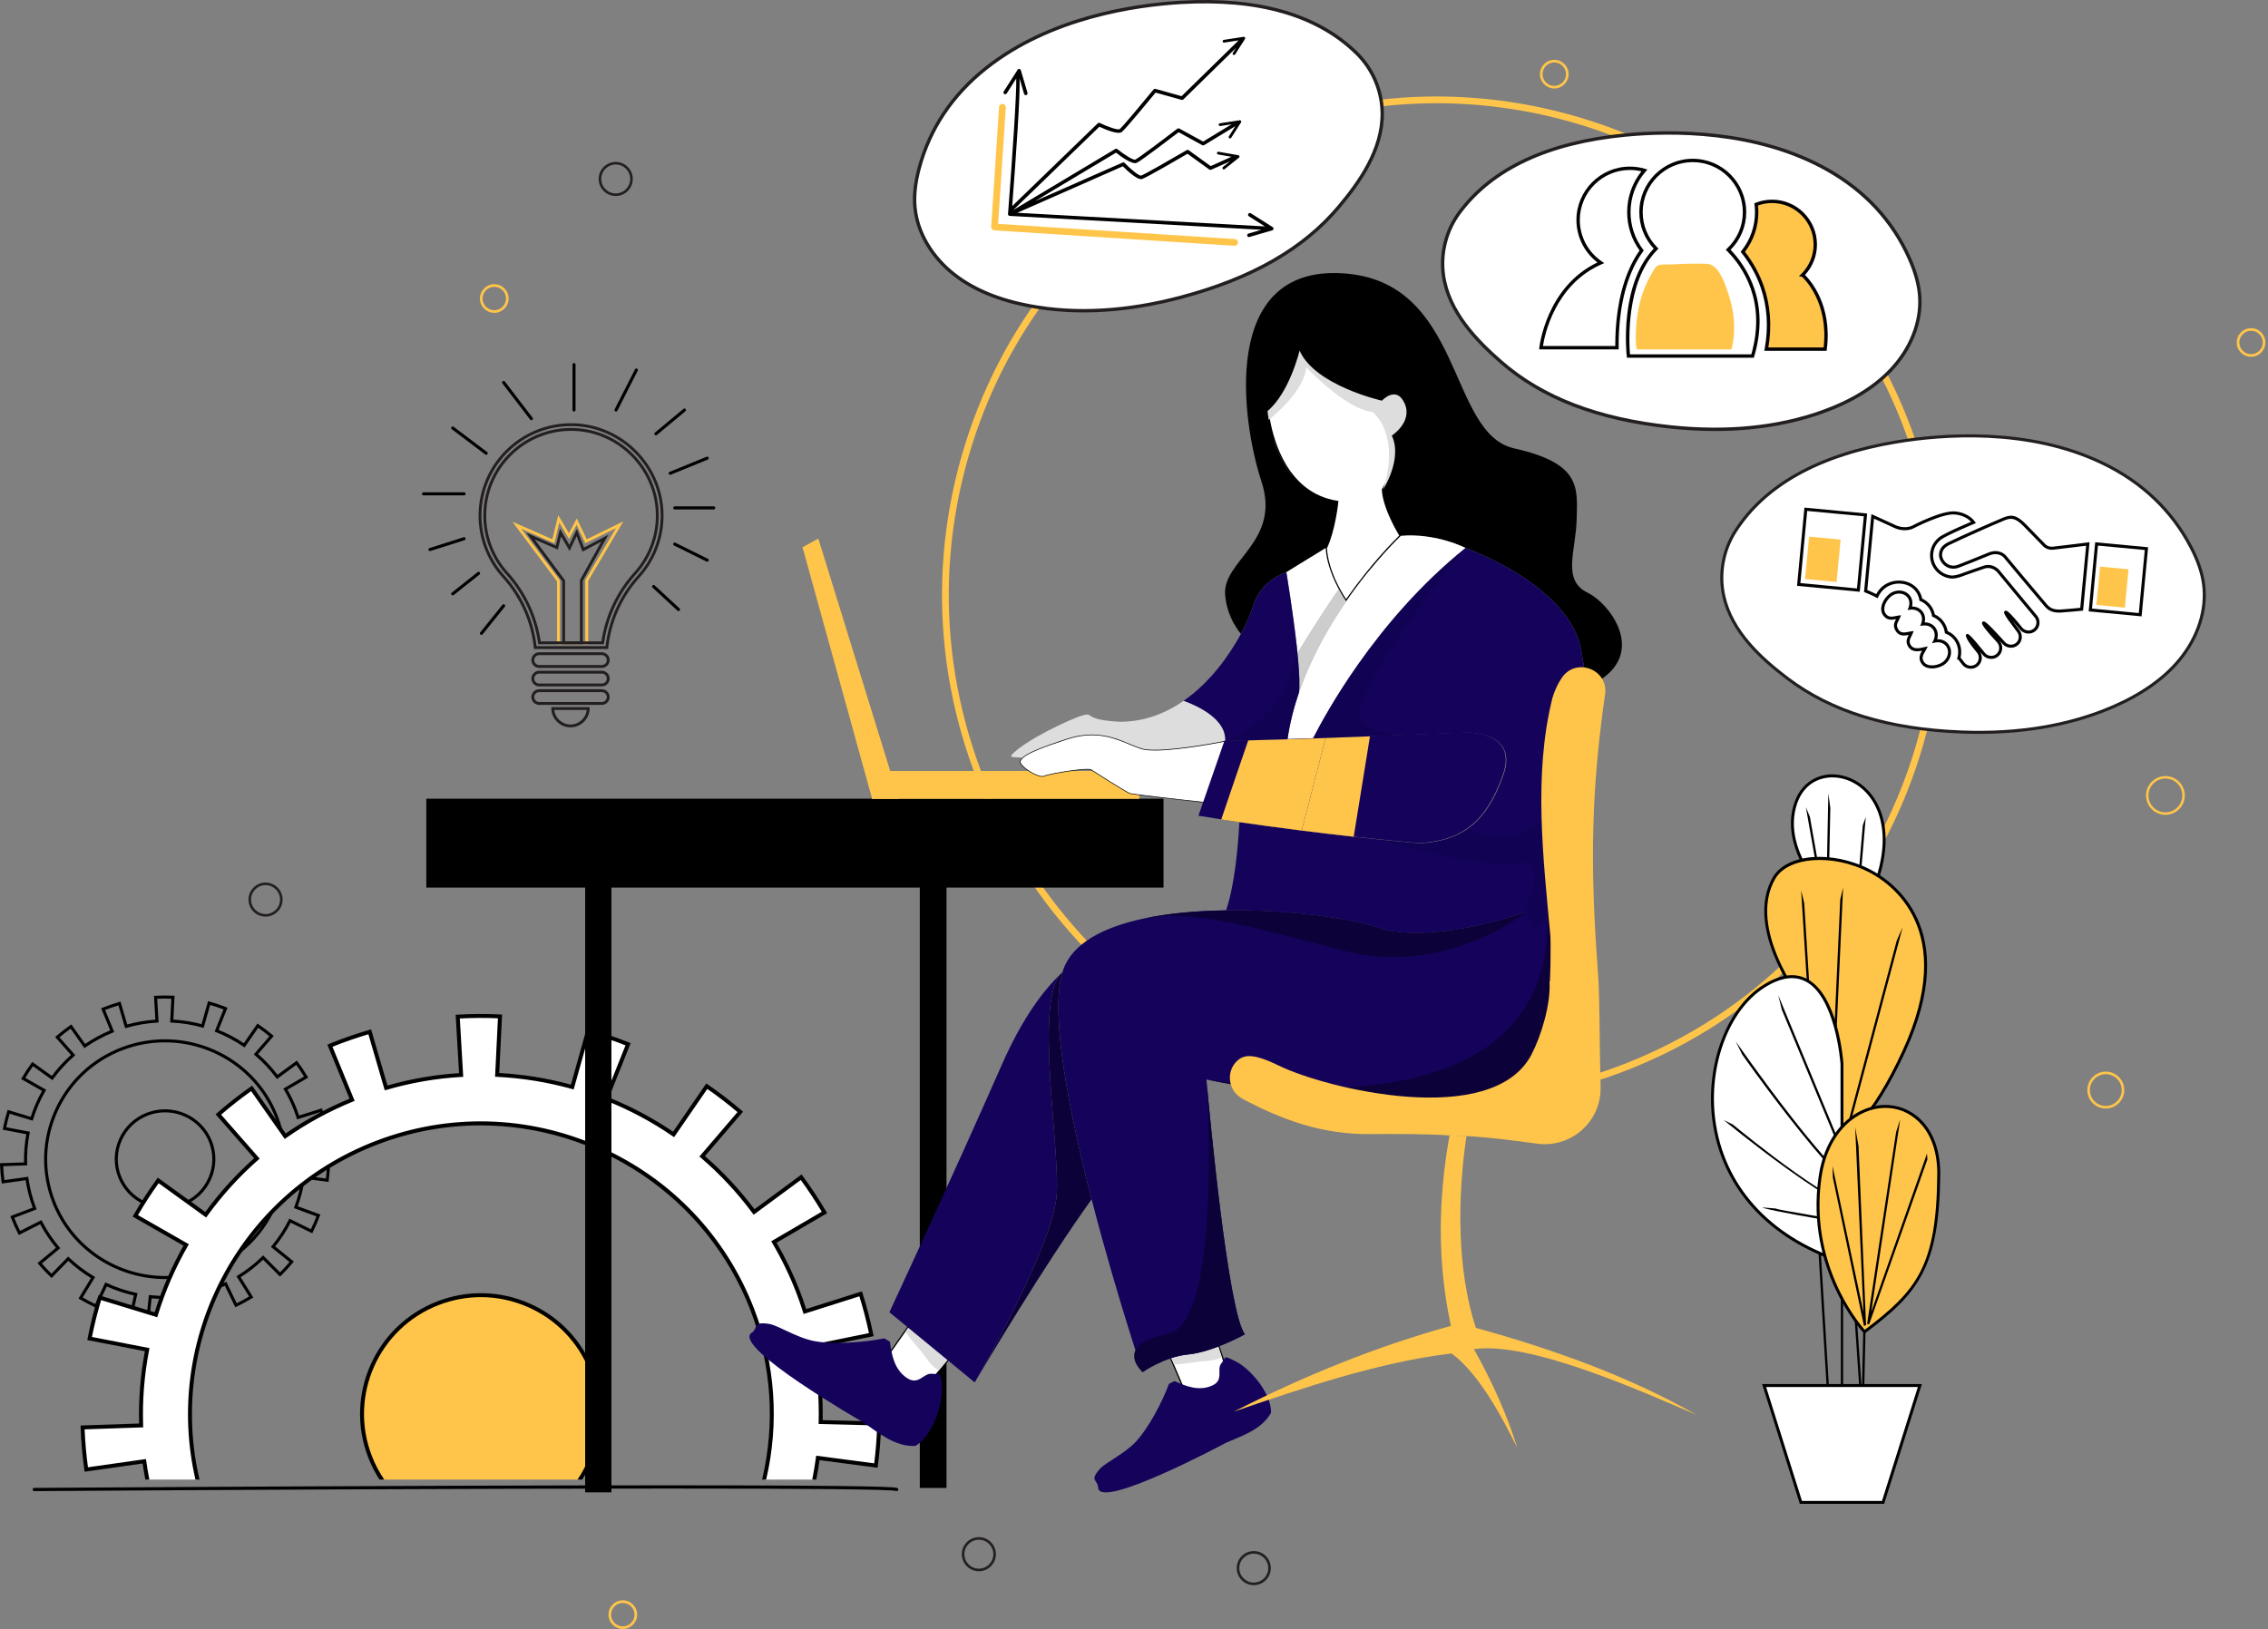 <svg xmlns="http://www.w3.org/2000/svg" width="696" height="500" viewBox="0 0 696 500" fill="none"><rect x="0" y="0" width="696" height="500" fill="#808080" stroke="none"/><g clip-path="url(#clip0_357_17315)"><path d="M36.243 361.291C34.768 357.488 34.871 353.34 36.531 349.614C38.204 345.859 41.252 342.979 45.118 341.508C53.058 338.482 62.011 342.431 65.064 350.308C66.538 354.113 66.436 358.259 64.776 361.987C63.102 365.742 60.053 368.621 56.189 370.091C54.375 370.783 52.508 371.11 50.67 371.11C44.463 371.11 38.597 367.371 36.243 361.293V361.291ZM45.452 342.381C41.822 343.765 38.96 346.468 37.389 349.993C35.832 353.49 35.735 357.382 37.117 360.95C39.985 368.35 48.389 372.055 55.855 369.214C59.485 367.832 62.346 365.129 63.917 361.602C65.475 358.105 65.573 354.214 64.19 350.643C61.977 344.934 56.467 341.423 50.637 341.423C48.912 341.423 47.157 341.731 45.452 342.379V342.381Z" fill="black"></path><path d="M45.28 405.752C43.508 405.562 41.724 405.279 39.981 404.904L39.521 404.805L41.084 397.643C38.238 396.999 35.449 396.066 32.781 394.866L29.654 401.507L29.232 401.312C27.616 400.565 26.023 399.723 24.495 398.81L24.091 398.568L27.904 392.289C25.407 390.763 23.068 388.989 20.947 387.008L15.825 392.281L15.487 391.96C14.201 390.73 12.967 389.419 11.82 388.062L11.514 387.702L17.175 383C15.308 380.745 13.68 378.314 12.328 375.759L5.765 379.079L5.552 378.665C4.745 377.1 4.009 375.459 3.336 373.719L3.168 373.281L10.042 370.663C9.035 367.956 8.303 365.131 7.861 362.253L0.555 363.28L0.487 362.819C0.237 361.068 0.077 359.282 0.016 357.51L0 357.041L7.38 356.79C7.314 353.892 7.547 350.984 8.074 348.136L0.821 346.742L0.912 346.281C1.251 344.544 1.687 342.807 2.211 341.116L2.349 340.67L9.418 342.817C10.31 340.039 11.477 337.362 12.894 334.845L6.486 331.202L6.722 330.794C7.609 329.26 8.587 327.756 9.634 326.322L9.908 325.946L15.896 330.24C17.651 327.884 19.628 325.723 21.784 323.805L16.926 318.305L17.284 317.995C18.624 316.832 20.045 315.724 21.511 314.703L21.894 314.437L26.131 320.42C28.52 318.794 31.105 317.396 33.827 316.258L31.034 309.491L31.47 309.313C33.108 308.647 34.812 308.057 36.531 307.559L36.979 307.429L39.043 314.451C41.881 313.666 44.783 313.169 47.68 312.97L47.25 305.668L47.719 305.643C49.498 305.54 51.308 305.53 53.094 305.617L53.564 305.639L53.204 312.952C56.139 313.128 59.044 313.595 61.853 314.344L63.846 307.297L64.296 307.423C66.016 307.9 67.725 308.473 69.379 309.126L69.817 309.299L67.083 316.107C69.791 317.211 72.388 318.585 74.816 320.199L78.998 314.163L79.383 314.425C80.854 315.427 82.287 316.519 83.642 317.67L84.002 317.976L79.202 323.531C81.386 325.427 83.392 327.564 85.168 329.893L91.105 325.544L91.383 325.916C92.443 327.34 93.438 328.834 94.342 330.364L94.582 330.77L88.219 334.464C89.331 336.388 90.288 338.385 91.067 340.4C91.306 341.015 91.541 341.672 91.78 342.403L98.804 340.193L98.946 340.637C99.485 342.316 99.939 344.047 100.298 345.786L100.393 346.247L93.165 347.712C93.718 350.569 93.977 353.472 93.935 356.36L101.313 356.54L101.301 357.009C101.257 358.773 101.117 360.56 100.884 362.318L100.821 362.781L93.507 361.825C93.096 364.664 92.382 367.493 91.385 370.249L98.319 372.796L98.153 373.238C97.533 374.896 96.817 376.54 96.023 378.123L95.814 378.539L89.196 375.284C87.876 377.855 86.281 380.307 84.45 382.586L90.175 387.217L89.875 387.581C88.744 388.955 87.529 390.282 86.261 391.524L85.928 391.849L80.735 386.647C78.635 388.666 76.324 390.471 73.855 392.027L77.735 398.249L77.333 398.495C75.815 399.426 74.23 400.285 72.623 401.05L72.203 401.251L69.01 394.661C67.997 395.134 67.066 395.53 66.171 395.871C64.437 396.533 62.609 397.093 60.734 397.539L62.384 404.664L61.924 404.768C60.181 405.166 58.401 405.474 56.631 405.681L56.167 405.736L55.291 398.477C52.407 398.785 49.462 398.797 46.527 398.513L45.74 405.797L45.274 405.748L45.28 405.752ZM46.168 397.537C49.346 397.878 52.537 397.864 55.654 397.499L56.117 397.444L56.992 404.697C58.419 404.514 59.852 404.267 61.263 403.96L59.613 396.839L60.073 396.735C62.064 396.283 64.004 395.698 65.842 395C66.835 394.621 67.879 394.17 69.031 393.62L69.454 393.419L72.645 400.007C73.938 399.376 75.211 398.686 76.444 397.945L72.568 391.729L72.971 391.483C75.665 389.829 78.171 387.869 80.419 385.659L80.753 385.332L85.942 390.535C86.956 389.521 87.931 388.455 88.855 387.357L83.133 382.73L83.433 382.365C85.446 379.917 87.175 377.255 88.575 374.458L88.782 374.042L95.396 377.295C96.023 376.011 96.598 374.692 97.111 373.36L90.183 370.815L90.349 370.373C91.464 367.394 92.236 364.325 92.646 361.248L92.71 360.784L100.018 361.74C100.194 360.321 100.306 358.888 100.354 357.462L92.98 357.283L92.992 356.814C93.073 353.687 92.79 350.537 92.157 347.448L92.062 346.987L99.284 345.524C98.982 344.126 98.617 342.734 98.194 341.376L91.174 343.586L91.032 343.14C90.748 342.249 90.473 341.467 90.195 340.747C89.378 338.634 88.362 336.546 87.175 334.541L86.934 334.135L93.294 330.443C92.553 329.216 91.754 328.016 90.909 326.859L84.977 331.204L84.698 330.831C82.798 328.288 80.625 325.97 78.237 323.945L77.875 323.639L82.673 318.088C81.57 317.169 80.417 316.292 79.239 315.472L75.059 321.504L74.674 321.242C72.065 319.466 69.248 317.976 66.302 316.81L65.864 316.637L68.595 309.834C67.253 309.319 65.879 308.86 64.494 308.46L62.502 315.503L62.052 315.377C59.023 314.533 55.873 314.027 52.689 313.871L52.221 313.847L52.581 306.539C51.14 306.484 49.683 306.49 48.245 306.559L48.675 313.855L48.205 313.881C45.067 314.06 41.923 314.599 38.856 315.482L38.406 315.61L36.343 308.594C34.96 309.008 33.59 309.483 32.26 310.007L35.053 316.771L34.616 316.948C31.652 318.151 28.849 319.667 26.285 321.455L25.902 321.721L21.669 315.742C20.495 316.576 19.35 317.467 18.259 318.395L23.112 323.892L22.755 324.201C20.398 326.251 18.253 328.595 16.378 331.168L16.103 331.545L10.119 327.251C9.286 328.416 8.501 329.624 7.772 330.855L14.177 334.494L13.94 334.902C12.375 337.611 11.11 340.514 10.174 343.537L10.036 343.982L2.97 341.837C2.562 343.203 2.212 344.599 1.924 345.997L9.174 347.389L9.083 347.85C8.479 350.931 8.226 354.086 8.331 357.224L8.347 357.691L0.973 357.942C1.036 359.369 1.164 360.804 1.352 362.217L8.655 361.19L8.72 361.654C9.164 364.78 9.959 367.844 11.08 370.761L11.248 371.199L4.38 373.817C4.92 375.181 5.522 376.524 6.172 377.817L12.73 374.501L12.943 374.915C14.376 377.697 16.141 380.333 18.191 382.753L18.497 383.114L12.841 387.812C13.778 388.898 14.769 389.951 15.797 390.954L20.917 385.685L21.255 386.006C23.528 388.175 26.064 390.099 28.788 391.723L29.195 391.966L25.383 398.241C26.625 398.966 27.906 399.642 29.204 400.257L32.329 393.62L32.753 393.815C35.629 395.146 38.654 396.159 41.743 396.821L42.203 396.922L40.64 404.078C42.051 404.368 43.486 404.596 44.915 404.762L45.702 397.482L46.168 397.533V397.537ZM16.012 368.995C12.476 359.87 12.728 349.904 16.721 340.938C20.747 331.903 28.072 324.98 37.346 321.447C56.443 314.169 77.954 323.663 85.292 342.6C88.829 351.726 88.577 361.691 84.582 370.657C80.556 379.692 73.231 386.613 63.957 390.146C59.595 391.808 55.109 392.595 50.694 392.595C35.775 392.595 21.673 383.607 16.012 368.993V368.995ZM37.679 322.324C28.64 325.768 21.501 332.515 17.579 341.321C13.687 350.058 13.443 359.767 16.887 368.658C22.405 382.903 36.148 391.662 50.694 391.66C54.996 391.66 59.374 390.893 63.625 389.275C72.665 385.831 79.804 379.087 83.725 370.28C87.617 361.543 87.864 351.834 84.418 342.943C78.9 328.698 65.157 319.939 50.611 319.939C46.308 319.939 41.931 320.706 37.679 322.324Z" fill="black"></path><path d="M113.522 447.043C114.503 449.592 115.738 451.967 117.189 454.151H177.929C184.239 444.661 186.005 432.366 181.604 420.92C174.382 402.138 153.287 392.764 134.486 399.978C115.687 407.191 106.3 428.263 113.522 447.041V447.043Z" fill="#FFC54A"></path><path d="M112.957 447.261C113.903 449.724 115.085 452.024 116.468 454.151H117.927C116.397 451.912 115.103 449.464 114.09 446.826C107.001 428.389 116.245 407.629 134.707 400.543C138.882 398.941 143.233 398.142 147.579 398.142C152.533 398.142 157.479 399.181 162.143 401.255C170.895 405.145 177.605 412.202 181.039 421.135C184.473 430.067 184.223 439.798 180.329 448.539C179.446 450.52 178.402 452.393 177.21 454.15H178.661C179.711 452.533 180.639 450.822 181.436 449.03C185.462 439.993 185.725 429.933 182.172 420.699C178.621 411.467 171.682 404.167 162.637 400.147C153.587 396.126 143.516 395.865 134.273 399.412C115.19 406.736 105.631 428.198 112.961 447.259L112.957 447.261Z" fill="black"></path><path d="M25.35 438.14C25.496 442.441 25.877 446.784 26.483 451.045L44.275 448.521C44.54 450.398 44.856 452.273 45.227 454.149H60.61C50.666 411.52 73.515 366.884 115.555 350.752C161.5 333.122 213.238 356.116 230.888 402.008C237.53 419.278 238.412 437.365 234.482 454.149H249.885C250.325 451.945 250.698 449.726 250.994 447.49L268.807 449.832C269.367 445.566 269.707 441.223 269.813 436.927L251.845 436.488C252.038 428.786 251.369 420.997 249.788 413.243L267.386 409.649C266.527 405.45 265.432 401.237 264.127 397.131L247.017 402.552C246.386 400.567 245.713 398.584 244.953 396.614C242.871 391.195 240.36 386.066 237.512 381.214L253.011 372.149C250.832 368.433 248.428 364.796 245.871 361.338L231.415 372.01C226.718 365.673 221.377 359.945 215.498 354.92L227.188 341.289C223.915 338.492 220.46 335.836 216.911 333.402L206.719 348.209C200.269 343.783 193.347 340.099 186.1 337.214L192.753 320.517C188.752 318.928 184.625 317.534 180.483 316.373L175.633 333.664C168.153 331.566 160.42 330.315 152.575 329.926L153.449 311.983C149.143 311.774 144.779 311.793 140.478 312.044L141.526 329.956C133.849 330.395 126.134 331.712 118.499 333.93L113.474 316.708C109.353 317.907 105.224 319.346 101.257 320.968L108.059 337.573C100.679 340.589 93.815 344.347 87.542 348.755L77.222 334.078C73.695 336.552 70.263 339.245 67.02 342.084L78.848 355.578C72.931 360.763 67.687 366.582 63.142 372.865L48.56 362.33C46.038 365.811 43.675 369.47 41.532 373.202L57.142 382.137C53.258 388.908 50.157 396.102 47.865 403.562L30.649 398.298C29.39 402.408 28.336 406.631 27.517 410.85L45.179 414.27C43.699 421.872 43.068 429.671 43.326 437.533L25.358 438.144L25.35 438.14Z" fill="white"></path><path d="M59.988 454.151H61.231C51.274 411.768 73.971 367.355 115.772 351.32C126.189 347.322 136.914 345.427 147.461 345.427C183.108 345.427 216.794 367.053 230.32 402.227C236.78 419.021 237.948 436.983 233.873 454.151H235.118C239.168 436.833 237.962 418.726 231.451 401.791C222.855 379.448 206.03 361.766 184.075 352.01C162.12 342.251 137.709 341.605 115.334 350.19C73.053 366.413 50.056 411.274 59.984 454.151H59.988ZM59.988 454.151H61.231C51.274 411.768 73.971 367.355 115.772 351.32C126.189 347.322 136.914 345.427 147.461 345.427C183.108 345.427 216.794 367.053 230.32 402.227C236.78 419.021 237.948 436.983 233.873 454.151H235.118C239.168 436.833 237.962 418.726 231.451 401.791C222.855 379.448 206.03 361.766 184.075 352.01C162.12 342.251 137.709 341.605 115.334 350.19C73.053 366.413 50.056 411.274 59.984 454.151H59.988ZM24.722 437.558L24.742 438.161C24.89 442.491 25.275 446.857 25.881 451.133L25.968 451.731L43.764 449.207C44.007 450.861 44.289 452.511 44.613 454.151H45.846C45.471 452.261 45.148 450.355 44.877 448.44L44.792 447.839L26.996 450.364C26.471 446.52 26.127 442.611 25.974 438.723L43.942 438.112L43.922 437.509C43.666 429.765 44.283 421.984 45.762 414.381L45.876 413.787L28.216 410.367C28.971 406.568 29.921 402.765 31.04 399.049L48.254 404.313L48.432 403.735C50.719 396.285 53.822 389.117 57.655 382.432L57.959 381.908L42.349 372.973C44.295 369.618 46.427 366.328 48.687 363.172L63.268 373.707L63.621 373.216C68.212 366.87 73.464 361.086 79.235 356.031L79.691 355.631L67.861 342.137C70.8 339.594 73.89 337.171 77.062 334.92L87.38 349.597L87.878 349.248C94.15 344.836 101.013 341.098 108.276 338.129L108.836 337.9L102.035 321.299C105.615 319.856 109.314 318.563 113.052 317.455L118.077 334.677L118.657 334.508C126.163 332.329 133.866 330.997 141.548 330.559L142.154 330.524L141.11 312.613C144.984 312.406 148.91 312.387 152.804 312.554L151.93 330.498L152.533 330.525C160.324 330.912 168.039 332.162 175.46 334.242L176.044 334.405L180.893 317.114C184.623 318.181 188.34 319.436 191.956 320.854L185.302 337.55L185.865 337.774C193.083 340.645 199.979 344.321 206.367 348.702L206.867 349.045L217.055 334.24C220.246 336.453 223.359 338.845 226.321 341.352L214.631 354.983L215.093 355.377C220.941 360.374 226.266 366.091 230.918 372.366L231.277 372.853L245.732 362.186C248.028 365.324 250.193 368.599 252.171 371.933L236.673 380.997L236.979 381.519C239.884 386.466 242.371 391.615 244.376 396.831C245.057 398.6 245.73 400.53 246.429 402.738L246.613 403.315L263.722 397.89C264.879 401.604 265.868 405.395 266.663 409.18L249.064 412.774L249.186 413.365C250.738 420.981 251.426 428.756 251.231 436.476L251.215 437.081L269.182 437.519C269.067 441.4 268.763 445.308 268.274 449.156L250.465 446.814L250.384 447.411C250.086 449.661 249.711 451.912 249.257 454.151H250.491C250.89 452.164 251.227 450.167 251.505 448.17L269.318 450.514L269.397 449.913C269.963 445.629 270.301 441.266 270.409 436.943L270.425 436.338L252.457 435.898C252.599 428.486 251.94 421.03 250.491 413.714L268.092 410.122L267.972 409.529C267.105 405.308 266.004 401.076 264.692 396.948L264.508 396.37L247.398 401.795C246.759 399.802 246.137 398.034 245.507 396.396C243.548 391.305 241.134 386.272 238.329 381.433L253.828 372.366L253.522 371.842C251.338 368.118 248.926 364.463 246.346 360.98L245.987 360.491L231.53 371.164C227.032 365.167 221.928 359.686 216.338 354.854L228.03 341.22L227.569 340.826C224.284 338.015 220.811 335.351 217.24 332.899L216.741 332.556L206.553 347.363C200.399 343.196 193.783 339.669 186.873 336.875L193.531 320.178L192.968 319.951C188.946 318.352 184.801 316.952 180.639 315.787L180.054 315.624L175.203 332.917C168.068 330.961 160.671 329.763 153.201 329.351L154.075 311.405L153.469 311.375C149.135 311.166 144.749 311.19 140.437 311.438L139.831 311.474L140.879 329.39C133.503 329.855 126.118 331.131 118.906 333.181L113.877 315.955L113.297 316.123C109.124 317.339 104.994 318.78 101.017 320.408L100.456 320.637L107.261 337.24C100.314 340.124 93.732 343.71 87.682 347.907L77.362 333.23L76.867 333.577C73.32 336.067 69.872 338.772 66.612 341.622L66.156 342.019L77.988 355.517C72.473 360.404 67.434 365.951 62.998 372.011L48.416 361.472L48.059 361.963C45.523 365.466 43.148 369.143 40.997 372.889L40.697 373.415L56.307 382.351C52.666 388.788 49.691 395.658 47.457 402.797L30.237 397.529L30.061 398.107C28.794 402.241 27.734 406.487 26.911 410.722L26.797 411.315L44.463 414.735C43.083 422.041 42.491 429.501 42.694 436.937L24.722 437.548V437.558ZM59.988 454.151H61.231C51.274 411.768 73.971 367.355 115.772 351.32C126.189 347.322 136.914 345.427 147.461 345.427C183.108 345.427 216.794 367.053 230.32 402.227C236.78 419.021 237.948 436.983 233.873 454.151H235.118C239.168 436.833 237.962 418.726 231.451 401.791C222.855 379.448 206.03 361.766 184.075 352.01C162.12 342.251 137.709 341.605 115.334 350.19C73.053 366.413 50.056 411.274 59.984 454.151H59.988Z" fill="black"></path><path d="M274.976 457.641C273.33 457.091 244.448 456.894 204.67 456.894C146.103 456.894 63.945 457.321 10.516 457.684H10.512C10.241 457.684 10.02 457.465 10.018 457.195C10.018 456.923 10.235 456.7 10.508 456.698C11.161 456.694 76.539 456.253 141.512 456.032C167.338 455.945 188.148 455.908 204.942 455.908C273.707 455.908 274.939 456.517 275.401 456.748C275.643 456.87 275.744 457.166 275.622 457.408C275.535 457.582 275.361 457.68 275.18 457.68C275.111 457.68 275.042 457.666 274.974 457.635L274.976 457.641ZM274.972 457.637C274.972 457.637 274.965 457.633 274.963 457.631C274.966 457.631 274.968 457.635 274.972 457.637Z" fill="black"></path><path d="M396.821 331.156C357.681 318.392 325.658 291.1 306.648 254.313C287.637 217.525 283.917 175.643 296.172 136.381C308.426 97.115 335.193 65.17 371.54 46.43C446.572 7.752 539.534 38.07 578.78 114.013C618.025 189.959 588.915 283.216 513.888 321.895C492.1 333.126 468.44 338.807 444.547 338.807C428.58 338.807 412.504 336.268 396.823 331.154L396.821 331.156ZM372.492 48.273C336.642 66.755 310.242 98.266 298.153 136.998C286.062 175.736 289.735 217.062 308.493 253.361C327.251 289.662 358.848 316.59 397.467 329.185C436.08 341.778 477.087 338.535 512.934 320.053C586.943 281.899 615.654 189.896 576.935 114.966C549.637 62.138 496 31.686 440.797 31.686C417.699 31.686 394.324 37.019 372.494 48.273H372.492Z" fill="#FFC54A"></path><path d="M357.056 245.15H130.825V272.434H179.575V458.061H187.632V272.434H282.269V456.712H290.464V272.434H357.056V245.15Z" fill="black"></path><path d="M349.635 236.644H267.64V245.192H349.635V236.644Z" fill="#FFC54A"></path><path d="M267.638 245.192L246.285 167.98L251.121 165.309L275.831 245.192H267.638Z" fill="#FFC54A"></path><path d="M170.938 178.423L157.245 160.148L169.511 165.526L171.311 158.107L174.591 163.659L177.003 159.123L180.046 165.532L191.292 160.03L180.51 178.273V197.75H170.938V178.425V178.423ZM179.632 178.03L189.043 162.107L179.634 166.711L176.958 161.078L174.633 165.455L171.654 160.416L170.119 166.75L159.951 162.293L171.816 178.129V196.869H179.63V178.03H179.632Z" fill="#FFC54A"></path><path d="M163.065 202.61C163.065 201.285 164.143 200.208 165.469 200.208H184.692C186.017 200.208 187.096 201.285 187.096 202.61C187.096 203.934 186.019 205.011 184.692 205.011H165.469C164.145 205.011 163.065 203.934 163.065 202.61ZM165.469 201.086C164.628 201.086 163.945 201.77 163.945 202.608C163.945 203.446 164.628 204.13 165.469 204.13H184.692C185.533 204.13 186.216 203.446 186.216 202.608C186.216 201.77 185.533 201.086 184.692 201.086H165.469Z" fill="#231F20"></path><path d="M163.065 208.283C163.065 206.958 164.143 205.882 165.469 205.882H184.692C186.017 205.882 187.096 206.958 187.096 208.283C187.096 209.608 186.019 210.684 184.692 210.684H165.469C164.145 210.684 163.065 209.608 163.065 208.283ZM165.469 206.759C164.628 206.759 163.945 207.443 163.945 208.283C163.945 209.123 164.628 209.805 165.469 209.805H184.692C185.533 209.805 186.216 209.121 186.216 208.283C186.216 207.445 185.533 206.759 184.692 206.759H165.469Z" fill="#231F20"></path><path d="M163.065 213.955C163.065 212.63 164.143 211.554 165.469 211.554H184.692C186.017 211.554 187.096 212.63 187.096 213.955C187.096 215.28 186.019 216.356 184.692 216.356H165.469C164.145 216.356 163.065 215.28 163.065 213.955ZM165.469 212.433C164.628 212.433 163.945 213.117 163.945 213.955C163.945 214.793 164.628 215.477 165.469 215.477H184.692C185.533 215.477 186.216 214.793 186.216 213.955C186.216 213.117 185.533 212.433 184.692 212.433H165.469Z" fill="#231F20"></path><path d="M169.181 217.484L169.173 217.036H180.97L180.962 217.484C180.899 220.666 178.256 223.254 175.073 223.254C171.889 223.254 169.244 220.666 169.183 217.484H169.181ZM170.089 217.916C170.365 220.413 172.513 222.377 175.071 222.377C177.629 222.377 179.774 220.413 180.052 217.916H170.089Z" fill="#231F20"></path><path d="M163.821 198.813C162.954 190.73 159.611 183.262 154.156 177.216C149.454 172.006 146.865 165.271 146.865 158.251C146.865 142.395 159.968 129.546 175.927 129.915C191.158 130.273 203.581 142.951 203.62 158.176C203.638 165.224 201.048 171.984 196.329 177.216C190.878 183.258 187.537 190.726 186.664 198.813L186.623 199.205H163.86L163.819 198.813H163.821ZM195.678 176.629C200.249 171.56 202.758 165.009 202.742 158.18C202.704 143.427 190.667 131.143 175.91 130.794C160.436 130.415 147.747 142.886 147.747 158.251C147.747 165.053 150.256 171.58 154.811 176.629C160.302 182.714 163.7 190.21 164.654 198.326H185.839C186.794 190.206 190.193 182.71 195.682 176.629H195.678ZM165.114 197.37C164.01 189.484 160.596 182.178 155.241 176.24C150.783 171.298 148.327 164.911 148.327 158.251C148.327 143.21 160.72 131.013 175.896 131.373C190.343 131.714 202.124 143.74 202.161 158.18C202.179 164.865 199.724 171.278 195.248 176.24C189.895 182.172 186.483 189.478 185.375 197.368L185.322 197.746H165.167L165.114 197.368V197.37ZM194.592 175.653C198.921 170.854 201.297 164.651 201.279 158.184C201.244 144.215 189.846 132.582 175.872 132.253C175.661 132.247 175.452 132.245 175.243 132.245C160.886 132.245 149.204 143.911 149.204 158.251C149.204 164.692 151.578 170.87 155.893 175.651C161.281 181.622 164.745 188.952 165.929 196.867H184.558C185.742 188.948 189.208 181.618 194.594 175.651L194.592 175.653Z" fill="#231F20"></path><path d="M172.529 178.421L161.458 163.501L170.587 167.456L171.844 162.293L174.715 167.247L177.042 162.342L179.225 168.069L186.698 164.126L178.858 178.263V197.746H172.529V178.419V178.421ZM177.978 178.038L184.495 166.283L178.756 169.311L176.952 164.582L174.79 169.137L172.177 164.631L171.192 168.68L164.117 165.615L173.405 178.133V196.871H177.976V178.038H177.978Z" fill="#231F20"></path><path d="M189.043 126.317C189.212 126.317 189.378 126.224 189.461 126.061L195.706 113.779C195.822 113.548 195.731 113.266 195.5 113.148C195.27 113.034 194.987 113.122 194.869 113.353L188.624 125.635C188.508 125.865 188.598 126.147 188.829 126.266C188.897 126.299 188.972 126.317 189.043 126.317Z" fill="black"></path><path d="M176.15 126.317C176.409 126.317 176.62 126.108 176.62 125.848V111.904C176.62 111.646 176.411 111.435 176.15 111.435C175.89 111.435 175.681 111.644 175.681 111.904V125.848C175.681 126.106 175.89 126.317 176.15 126.317Z" fill="black"></path><path d="M163.065 128.974C163.166 128.974 163.264 128.943 163.349 128.878C163.555 128.72 163.594 128.426 163.438 128.221L154.92 117.101C154.762 116.896 154.468 116.856 154.262 117.012C154.057 117.17 154.018 117.463 154.174 117.668L162.692 128.789C162.785 128.909 162.923 128.972 163.065 128.972V128.974Z" fill="black"></path><path d="M149.206 139.596C149.348 139.596 149.488 139.533 149.579 139.411C149.735 139.204 149.693 138.91 149.488 138.754L139.209 130.993C139.002 130.837 138.708 130.877 138.552 131.084C138.396 131.291 138.435 131.584 138.643 131.74L148.922 139.502C149.006 139.567 149.105 139.596 149.204 139.596H149.206Z" fill="black"></path><path d="M129.953 152.045H142.416C142.675 152.045 142.886 151.836 142.886 151.576C142.886 151.316 142.677 151.107 142.416 151.107H129.953C129.694 151.107 129.483 151.316 129.483 151.576C129.483 151.836 129.692 152.045 129.953 152.045Z" fill="black"></path><path d="M131.946 169.141C131.993 169.141 132.041 169.133 132.088 169.12L142.557 165.8C142.803 165.721 142.941 165.459 142.862 165.21C142.784 164.964 142.523 164.828 142.272 164.905L131.804 168.225C131.557 168.303 131.419 168.566 131.498 168.814C131.561 169.013 131.747 169.141 131.946 169.141Z" fill="black"></path><path d="M138.927 182.752C139.03 182.752 139.132 182.718 139.219 182.649L147.159 176.343C147.363 176.181 147.396 175.888 147.234 175.684C147.072 175.481 146.776 175.45 146.575 175.61L138.635 181.916C138.432 182.078 138.398 182.371 138.56 182.574C138.653 182.691 138.791 182.752 138.927 182.752Z" fill="black"></path><path d="M147.745 194.87C147.883 194.87 148.018 194.809 148.11 194.695L154.912 186.229C155.073 186.028 155.042 185.733 154.839 185.571C154.637 185.409 154.341 185.443 154.179 185.644L147.378 194.109C147.216 194.31 147.248 194.606 147.451 194.768C147.538 194.837 147.641 194.87 147.745 194.87Z" fill="black"></path><path d="M201.281 133.621C201.388 133.621 201.495 133.585 201.581 133.512L210.35 126.208C210.55 126.043 210.575 125.747 210.41 125.548C210.244 125.349 209.948 125.323 209.748 125.489L200.979 132.793C200.78 132.958 200.754 133.254 200.92 133.453C201.013 133.564 201.147 133.621 201.279 133.621H201.281Z" fill="black"></path><path d="M205.665 145.739C205.724 145.739 205.785 145.727 205.843 145.703L217.207 141.055C217.448 140.956 217.562 140.682 217.464 140.444C217.365 140.203 217.093 140.091 216.852 140.188L205.487 144.836C205.247 144.935 205.132 145.207 205.231 145.447C205.306 145.629 205.481 145.739 205.665 145.739Z" fill="black"></path><path d="M207.058 156.361H219.023C219.281 156.361 219.492 156.152 219.492 155.892C219.492 155.631 219.283 155.422 219.023 155.422H207.058C206.8 155.422 206.588 155.631 206.588 155.892C206.588 156.152 206.798 156.361 207.058 156.361Z" fill="black"></path><path d="M217.029 172.412C217.201 172.412 217.369 172.317 217.45 172.152C217.564 171.921 217.469 171.639 217.237 171.523L207.266 166.592C207.035 166.478 206.752 166.571 206.638 166.805C206.523 167.036 206.618 167.318 206.851 167.434L216.822 172.365C216.889 172.398 216.96 172.414 217.029 172.414V172.412Z" fill="black"></path><path d="M208.223 187.566C208.349 187.566 208.475 187.515 208.568 187.416C208.744 187.227 208.732 186.929 208.542 186.754L200.898 179.678C200.709 179.503 200.411 179.513 200.235 179.704C200.06 179.893 200.071 180.191 200.261 180.366L207.905 187.442C207.996 187.525 208.11 187.566 208.225 187.566H208.223Z" fill="black"></path><path d="M302.596 20.926C292.957 28.579 285.524 38.677 282.052 51.698C281.02 55.575 280.412 59.607 280.777 63.601C281.533 71.851 286.483 79.36 293.057 84.427C299.632 89.493 307.706 92.32 315.873 93.858C331.37 96.779 347.379 95.242 362.531 91.206C380.608 86.39 398.467 78.209 410.821 63.524C417.813 55.213 424.328 45.452 424.174 34.608C424.078 27.822 421.204 21.119 416.351 16.359C402.261 2.541 381.296 -0.373 362.369 0.739C341.854 1.944 319.023 7.884 302.594 20.926H302.596Z" fill="white"></path><path d="M339.194 95.674C331.041 96.204 323.217 95.77 315.778 94.368C306.407 92.602 298.659 89.395 292.743 84.837C285.536 79.284 280.986 71.559 280.262 63.646C279.93 60.019 280.353 56.066 281.553 51.562C284.827 39.282 291.798 28.837 302.274 20.518C321.719 5.082 347.369 1.195 361.485 0.274C361.775 0.254 362.059 0.239 362.339 0.221C386.315 -1.189 404.609 4.118 416.714 15.99C421.686 20.867 424.595 27.651 424.694 34.602C424.859 46.14 417.58 56.299 411.219 63.859C400.336 76.794 384.454 85.903 362.665 91.709C354.595 93.858 346.753 95.181 339.194 95.674ZM302.918 21.332C292.619 29.508 285.767 39.771 282.553 51.832C281.385 56.216 280.974 60.051 281.294 63.556C281.993 71.181 286.396 78.641 293.375 84.019C299.16 88.476 306.762 91.617 315.97 93.351C330.155 96.026 345.774 95.137 362.398 90.71C383.975 84.961 399.685 75.962 410.426 63.195C416.671 55.773 423.817 45.815 423.657 34.618C423.561 27.939 420.766 21.417 415.988 16.731C404.1 5.072 386.073 -0.134 362.4 1.256C348.62 2.084 322.54 5.751 302.918 21.332Z" fill="#231F20"></path><path d="M305.142 70.714C304.868 70.696 304.613 70.57 304.432 70.365C304.25 70.158 304.157 69.89 304.177 69.614L306.593 32.847C306.63 32.278 307.124 31.846 307.696 31.883C307.696 31.883 307.696 31.883 307.698 31.883C308.268 31.921 308.701 32.414 308.663 32.983L306.316 68.717L378.944 73.379C378.944 73.379 378.946 73.379 378.948 73.379C379.518 73.417 379.95 73.909 379.913 74.477C379.875 75.047 379.382 75.481 378.81 75.443L305.146 70.714C305.146 70.714 305.144 70.714 305.142 70.714Z" fill="#FFC54A"></path><path d="M390.81 70.252C390.776 70.461 390.628 70.635 390.421 70.696L383.43 72.738C383.371 72.756 383.312 72.76 383.246 72.758C383.029 72.746 382.826 72.596 382.757 72.368C382.67 72.08 382.834 71.776 383.122 71.69L387.111 70.528L309.853 66.272C309.802 66.27 309.753 66.258 309.709 66.243C309.644 66.225 309.589 66.191 309.54 66.146C309.518 66.13 309.498 66.115 309.476 66.091C309.449 66.059 309.421 66.022 309.401 65.984C309.395 65.977 309.395 65.963 309.388 65.955C309.382 65.947 309.382 65.933 309.374 65.925C309.374 65.917 309.368 65.904 309.368 65.896C309.354 65.874 309.348 65.85 309.35 65.829C309.336 65.807 309.338 65.785 309.338 65.764C309.332 65.742 309.334 65.72 309.334 65.699C309.334 65.699 309.334 65.694 309.334 65.685C309.358 65.387 309.382 65.091 309.405 64.794C309.411 64.693 309.417 64.591 309.429 64.49C310.576 49.533 312.036 28.293 311.861 24.11L308.936 28.69C308.825 28.857 308.638 28.95 308.448 28.938C308.353 28.932 308.268 28.907 308.184 28.851C307.929 28.692 307.854 28.36 308.014 28.1L312.289 21.407C312.401 21.224 312.611 21.127 312.828 21.161C313.037 21.186 313.211 21.342 313.274 21.541L315.314 28.508C315.401 28.796 315.238 29.1 314.941 29.186C314.659 29.273 314.355 29.104 314.268 28.816L312.883 24.094C313.106 28.985 311.859 47.075 310.621 63.256L336.881 37.849C337.051 37.691 337.293 37.654 337.499 37.752C340.283 39.091 343.135 39.968 343.599 39.637C344.383 39.061 350.251 32.035 354.006 27.459C354.147 27.292 354.37 27.225 354.579 27.28L362.608 29.518L380.1 12.394L375.687 13.074C375.452 13.112 375.235 12.954 375.204 12.721C375.166 12.495 375.324 12.278 375.559 12.238L381.65 11.302C381.812 11.282 381.975 11.349 382.07 11.493C382.157 11.629 382.161 11.811 382.066 11.95L379.039 16.692C379.015 16.733 378.983 16.769 378.946 16.796C378.808 16.905 378.61 16.916 378.456 16.82C378.259 16.692 378.2 16.436 378.328 16.238L379.311 14.693L363.152 30.515C363.014 30.653 362.807 30.706 362.62 30.653L354.628 28.424C352.978 30.434 345.336 39.718 344.256 40.516C343.078 41.381 339.287 39.791 337.376 38.894L310.963 64.453L342.253 45.726C342.456 45.606 342.703 45.628 342.879 45.768C345.287 47.704 347.856 49.22 348.387 48.993C349.283 48.607 356.606 43.106 361.305 39.499C361.481 39.371 361.716 39.347 361.899 39.452L369.21 43.459L377.979 38.141L374.477 38.683C374.243 38.72 374.025 38.562 373.994 38.33C373.956 38.103 374.114 37.886 374.349 37.847L379.858 37.001L380.049 36.968L380.438 36.908C380.6 36.889 380.764 36.956 380.858 37.1C380.945 37.236 380.949 37.417 380.854 37.557L377.827 42.298C377.803 42.34 377.771 42.375 377.734 42.403C377.596 42.511 377.398 42.523 377.244 42.426C377.047 42.298 376.988 42.042 377.116 41.845L379.098 38.734L369.506 44.551C369.34 44.652 369.129 44.654 368.959 44.565L361.692 40.581C359.62 42.168 350.055 49.462 348.822 49.99C347.478 50.57 344.148 48.163 342.492 46.858L317.673 61.703L344.503 49.892C344.712 49.801 344.957 49.845 345.117 50.012C347.26 52.232 349.619 54.04 350.179 53.898C351.113 53.622 359.061 49.066 364.179 46.077C364.368 45.965 364.599 45.977 364.775 46.103L371.525 50.982L377.912 48.127L373.81 47.408C373.579 47.373 373.423 47.154 373.465 46.923C373.5 46.692 373.719 46.537 373.95 46.58L379.279 47.513L379.459 47.544L380.021 47.641C380.187 47.672 380.312 47.788 380.355 47.95C380.396 48.112 380.343 48.283 380.215 48.386L375.818 51.909C375.78 51.936 375.743 51.962 375.697 51.976C375.533 52.033 375.34 51.986 375.223 51.84C375.081 51.658 375.109 51.398 375.293 51.248L377.43 49.533L371.679 52.102C371.499 52.179 371.29 52.161 371.134 52.051L364.418 47.195C362.164 48.51 351.77 54.568 350.474 54.939C349.072 55.349 346.07 52.544 344.588 51.037L312.188 65.31L388.175 69.497L383.258 66.385C383.006 66.217 382.929 65.886 383.089 65.633C383.248 65.373 383.588 65.298 383.843 65.464L390.563 69.716C390.739 69.835 390.837 70.043 390.81 70.252Z" fill="black"></path><path d="M645.268 142.179C656.443 147.561 666.001 155.838 672.321 167.878C674.202 171.462 675.7 175.294 676.235 179.306C677.338 187.592 674.156 196.084 668.831 202.535C663.508 208.985 656.212 213.565 648.538 216.9C633.974 223.228 617.91 225.285 602.131 224.691C583.304 223.983 563.936 219.913 548.524 208.218C539.8 201.598 531.219 193.449 528.947 182.744C527.526 176.047 528.848 168.81 532.549 163.044C543.294 146.307 563.228 138.766 582.061 135.642C602.474 132.255 626.22 133.01 645.27 142.181L645.268 142.179Z" fill="white"></path><path d="M602.113 225.158C579.43 224.305 561.809 218.885 548.24 208.591C540.312 202.576 530.901 194.212 528.487 182.839C527.035 175.992 528.371 168.682 532.154 162.788C541.377 148.42 558.144 139.131 581.986 135.176C595.827 132.882 622.478 130.681 645.475 141.757C657.613 147.6 666.785 156.315 672.739 167.659C674.922 171.819 676.219 175.606 676.704 179.245C677.76 187.176 675.025 195.773 669.198 202.832C664.412 208.63 657.526 213.508 648.729 217.328C636.607 222.596 622.693 225.257 607.3 225.257C605.591 225.257 603.862 225.224 602.117 225.158H602.113ZM645.064 142.602C622.3 131.642 595.867 133.824 582.136 136.103C558.566 140.012 542.015 149.161 532.942 163.296C529.291 168.986 528.002 176.039 529.403 182.647C531.752 193.719 541.006 201.93 548.806 207.846C562.215 218.02 579.665 223.378 602.147 224.224C619.458 224.88 635.01 222.268 648.349 216.472C657.009 212.709 663.779 207.921 668.468 202.237C674.129 195.379 676.789 187.044 675.767 179.369C675.297 175.842 674.034 172.156 671.904 168.097C666.047 156.935 657.017 148.359 645.064 142.602Z" fill="#231F20"></path><path d="M602.176 204.045C601.805 203.593 601.235 202.84 600.931 202.421H600.55L600.702 201.835C601.219 199.84 600.813 197.823 599.587 196.305C598.932 195.497 598.075 194.868 597.11 194.486L596.853 194.383L596.816 194.111C596.67 193.017 596.226 191.982 595.531 191.117C594.907 190.344 594.088 189.731 593.161 189.346L592.92 189.246L592.878 188.989C592.713 187.978 592.3 187.057 591.657 186.255C591.039 185.486 590.22 184.875 589.286 184.489L589.044 184.388L589.002 184.132C588.838 183.126 588.428 182.206 587.784 181.396C585.641 178.728 581.261 178.356 578.415 180.593C577.563 181.279 576.89 182.147 576.414 183.176L576.209 183.623L575.773 183.395C574.186 182.567 572.374 181.849 572.356 181.841L572.029 181.713L574.29 157.792L581.295 160.996C584.317 162.561 586.61 161.441 586.701 161.394C587.074 161.197 595.857 156.586 600.007 156.982C604.239 157.382 605.97 159.982 606.041 160.095L606.347 160.566L605.828 160.783C605.763 160.808 599.439 163.444 596.666 165C594.732 165.966 593.459 167.807 593.259 169.928C592.94 173.293 595.442 176.309 598.839 176.652C599.435 176.71 600.785 176.514 602.648 175.752C604.016 175.259 606.621 174.33 608.697 173.646C611.611 172.684 613.503 174.916 613.584 175.014L616.529 178.578C617.176 179.362 618.71 181.214 621.13 184.134L625.116 188.924C626.303 190.369 626.099 192.512 624.663 193.699C623.218 194.89 621.076 194.685 619.878 193.236C619.008 192.159 618.173 191.168 617.465 190.363C617.96 191.051 618.611 191.927 619.458 193.033C619.685 193.33 619.795 193.472 619.851 193.557C620.849 195.016 620.591 196.952 619.249 198.058C617.871 199.197 615.828 199.047 614.603 197.715C614.557 197.665 614.502 197.606 614.433 197.528C614.044 197.096 613.683 196.698 613.344 196.327C613.407 196.408 613.559 196.583 613.673 196.715C614.861 198.156 614.66 200.295 613.221 201.484C611.78 202.671 609.637 202.47 608.421 200.999C608.135 200.64 607.855 200.293 607.582 199.958C608.571 201.387 608.319 203.371 606.957 204.502C606.325 205.023 605.559 205.277 604.796 205.277C603.819 205.277 602.848 204.859 602.178 204.049L602.176 204.045ZM603.811 194.598C604.057 194.624 604.572 194.675 609.169 200.431C610.03 201.468 611.579 201.614 612.625 200.757C613.665 199.897 613.811 198.348 612.923 197.275C612.84 197.181 612.672 196.985 612.629 196.928C609.667 193.746 608.186 191.84 608.224 191.26L608.263 190.996L608.419 190.868C608.844 190.517 609.153 190.265 615.128 196.895L615.29 197.074C616.178 198.04 617.652 198.15 618.649 197.33C619.614 196.534 619.795 195.136 619.073 194.08L619.043 194.036C618.992 193.965 618.874 193.809 618.708 193.595C614.534 188.136 614.79 187.921 615.217 187.566L615.432 187.424L615.627 187.444C615.838 187.466 616.482 187.529 620.607 192.642C621.467 193.681 623.015 193.829 624.061 192.97C625.089 192.118 625.243 190.59 624.41 189.543H624.408L620.401 184.725C617.98 181.804 616.447 179.951 615.801 179.168L612.856 175.606C612.84 175.588 611.289 173.768 608.988 174.529C606.921 175.211 604.326 176.136 602.98 176.619C600.461 177.65 599.094 177.618 598.74 177.577C594.832 177.183 591.953 173.709 592.32 169.833C592.551 167.389 594.017 165.268 596.222 164.166C598.559 162.857 603.242 160.848 604.884 160.154C604.235 159.458 602.684 158.173 599.915 157.91C596.054 157.548 587.222 162.171 587.129 162.22C587.017 162.279 584.325 163.62 580.878 161.833L575.096 159.19L573.025 181.102C573.56 181.321 574.669 181.792 575.777 182.346C576.294 181.374 576.98 180.54 577.827 179.86C581.064 177.313 586.057 177.758 588.515 180.81C589.207 181.681 589.667 182.661 589.88 183.728C590.859 184.177 591.722 184.846 592.385 185.67C593.068 186.517 593.538 187.521 593.755 188.585C594.73 189.033 595.592 189.701 596.259 190.531C597.005 191.46 597.501 192.556 597.704 193.721C598.717 194.168 599.615 194.854 600.315 195.718C601.683 197.413 602.167 199.637 601.663 201.847C601.91 202.18 602.504 202.969 602.901 203.452C603.761 204.492 605.313 204.638 606.357 203.777C607.397 202.915 607.543 201.366 606.686 200.325C604.815 198.083 602.731 195.29 603.42 194.716L603.613 194.58L603.809 194.6L603.811 194.598ZM613.312 196.287C613.109 196.067 612.915 195.856 612.732 195.657C612.925 195.87 613.12 196.081 613.312 196.287ZM592.13 205.119C591.075 204.973 590.242 204.516 589.725 203.802C588.546 202.19 589.19 200.843 589.819 199.743C588.428 200.008 586.687 200.128 585.649 198.596C584.636 197.094 585.228 195.872 585.728 194.884C584.484 195.134 582.85 195.394 581.777 193.735C580.748 192.148 581.34 190.977 581.84 190.034C580.654 190.285 579.1 190.535 577.916 188.897C576.471 186.888 577.77 183.909 579.803 182.299C581.788 180.735 584.595 180.94 586.059 182.752C586.803 183.677 587.052 184.917 586.768 186.164C588.051 186.17 589.18 186.677 589.938 187.607C590.682 188.536 590.93 189.774 590.644 191.026C591.931 191.032 593.06 191.538 593.814 192.467C594.645 193.498 594.874 194.876 594.469 196.205C595.845 196.148 597.076 196.676 597.874 197.664C598.543 198.497 598.843 199.562 598.719 200.662C598.58 201.878 597.925 203.032 596.923 203.822C595.855 204.664 594.313 205.167 592.894 205.167C592.636 205.167 592.381 205.151 592.134 205.115L592.13 205.119ZM597.142 198.255C596.394 197.332 595.154 196.948 593.836 197.23L592.88 197.433L593.319 196.562C593.93 195.343 593.84 194.003 593.08 193.06C592.403 192.226 591.303 191.838 590.056 192.006L589.273 192.108L589.559 191.371C590.013 190.2 589.882 189.045 589.207 188.201C588.525 187.363 587.429 186.981 586.184 187.144L585.4 187.249L585.684 186.511C586.134 185.34 586.004 184.185 585.327 183.343C584.186 181.928 581.966 181.792 580.383 183.036C578.682 184.384 577.59 186.841 578.676 188.351C579.554 189.565 580.644 189.334 581.796 189.086C582.079 189.025 582.349 188.97 582.604 188.934L583.385 188.832L583.103 189.567C582.99 189.861 582.84 190.145 582.688 190.432C582.203 191.353 581.82 192.079 582.564 193.226C583.28 194.332 584.267 194.225 585.688 193.936C585.969 193.878 586.233 193.825 586.48 193.794L587.263 193.693L586.977 194.428C586.871 194.704 586.732 194.98 586.59 195.26C586.117 196.195 585.708 197.003 586.428 198.072C587.291 199.343 588.965 198.978 590.309 198.685L591.592 198.415L591.155 199.284C591.039 199.517 590.901 199.753 590.763 199.99C590.131 201.08 589.586 202.02 590.486 203.252C590.948 203.889 591.706 204.116 592.263 204.193C593.607 204.384 595.282 203.927 596.342 203.093C597.151 202.454 597.676 201.533 597.787 200.563C597.884 199.714 597.657 198.894 597.146 198.257L597.142 198.255ZM627.631 186.31C624.846 183.089 614.946 171.209 614.851 171.093C614.788 171.022 613.29 169.339 610.47 170.504C607.385 171.773 603.151 173.492 601.381 174.153C599.778 174.819 598.182 174.665 596.893 173.715C595.663 172.81 594.923 171.314 595.048 169.989C595.203 168.347 596.212 167.137 598.121 166.295C602.38 164.237 611.206 160.335 614.709 158.878C617.068 157.897 618.783 157.928 621.621 160.814C624.895 164.136 627.805 167.16 627.805 167.16C627.838 167.192 628.628 167.955 630.053 167.793C634.13 167.328 640.59 166.51 640.655 166.5L641.235 166.427L639.25 187.418L638.865 187.456C638.685 187.473 634.468 187.897 633.568 187.927C633.453 187.931 633.305 187.945 633.132 187.96C632.79 187.994 632.344 188.035 631.843 188.035C630.548 188.035 628.878 187.755 627.631 186.306V186.31ZM640.191 167.507C638.506 167.72 633.524 168.343 630.159 168.727C628.276 168.938 627.187 167.87 627.136 167.819C627.136 167.819 624.226 164.795 620.952 161.473C618.459 158.939 617.125 158.888 615.07 159.744C611.575 161.195 602.774 165.086 598.515 167.144C596.911 167.854 596.105 168.785 595.983 170.078C595.888 171.069 596.492 172.256 597.45 172.96C598.464 173.707 599.733 173.823 601.038 173.279C602.812 172.617 607.036 170.902 610.113 169.636C613.58 168.207 615.489 170.391 615.57 170.488C615.668 170.606 625.563 182.482 628.341 185.695C629.759 187.337 631.894 187.138 633.045 187.028C633.244 187.008 633.412 186.994 633.54 186.99C634.255 186.967 637.306 186.671 638.389 186.563L640.191 167.505V167.507Z" fill="#030104"></path><path d="M640.965 187.655L642.97 166.443L659.21 167.974L657.204 189.187L640.965 187.655ZM643.817 167.464L641.987 186.809L656.358 188.165L658.187 168.82L643.817 167.464Z" fill="#030104"></path><path d="M551.473 179.82L553.742 155.807L572.988 157.623L570.716 181.636L551.471 179.82H551.473ZM554.589 156.83L552.495 178.975L569.869 180.615L571.963 158.47L554.587 156.83H554.589Z" fill="#030104"></path><path d="M643.345 185.679L652.085 186.503L653.198 174.738L644.456 173.914L643.345 185.679Z" fill="#FFC54A"></path><path d="M553.938 177.735L563.611 178.647L564.844 165.624L555.169 164.714L553.938 177.735Z" fill="#FFC54A"></path><path d="M560.96 52.2C571.667 58.286 580.578 67.134 586.024 79.488C587.644 83.167 588.87 87.064 589.128 91.076C589.661 99.36 585.933 107.559 580.221 113.591C574.509 119.622 566.97 123.669 559.142 126.455C544.284 131.742 528.228 132.694 512.636 131.04C494.031 129.067 475.117 123.726 460.638 111.1C452.441 103.951 444.491 95.297 442.966 84.537C442.01 77.805 443.81 70.724 447.868 65.261C459.647 49.403 479.909 43.278 498.779 41.454C519.234 39.477 542.709 41.829 560.962 52.202L560.96 52.2Z" fill="white"></path><path d="M512.581 131.553C490.154 129.173 473.052 122.611 460.297 111.486C452.84 104.984 444.075 96.054 442.451 84.606C441.472 77.71 443.293 70.544 447.45 64.949C457.569 51.327 474.821 43.246 498.728 40.936C512.599 39.599 539.165 39.217 561.217 51.749C572.857 58.365 581.364 67.629 586.499 79.279C588.382 83.552 589.41 87.398 589.645 91.041C590.155 98.986 586.857 107.334 580.598 113.944C575.461 119.37 568.3 123.742 559.316 126.938C549.294 130.504 538.225 132.294 526.273 132.294C521.828 132.294 517.259 132.046 512.579 131.551L512.581 131.553ZM560.705 52.65C538.902 40.258 512.579 40.636 498.829 41.967C475.227 44.248 458.22 52.187 448.285 65.564C444.29 70.944 442.537 77.831 443.479 84.458C445.054 95.567 453.659 104.32 460.979 110.701C473.568 121.68 490.484 128.162 512.69 130.52C529.796 132.337 545.37 130.802 558.969 125.962C567.797 122.82 574.821 118.538 579.844 113.231C585.907 106.83 589.101 98.765 588.609 91.106C588.382 87.587 587.382 83.853 585.548 79.693C580.505 68.249 572.145 59.15 560.703 52.646L560.705 52.65Z" fill="#231F20"></path><path d="M534.83 77.286C536.127 78.913 537.455 80.853 538.628 83.07C539.417 84.563 540.144 86.179 540.755 87.932C542.581 93.156 543.434 99.573 542.052 107.171H560.087C562.049 91.892 553.217 84.45 553.217 84.45L553.144 84.441C555.562 82.045 557.066 78.719 557.066 75.049C557.066 67.731 551.131 61.801 543.803 61.801C542.08 61.801 540.44 62.132 538.926 62.733C539.03 63.51 539.082 64.299 539.082 65.107C539.082 69.72 537.495 73.949 534.826 77.286H534.83Z" fill="#FFC54A"></path><path d="M541.541 107.078C542.757 100.387 542.326 94.004 540.266 88.103C539.703 86.493 538.999 84.882 538.17 83.313C537.124 81.336 535.865 79.415 534.424 77.61L534.167 77.286L534.426 76.963C537.134 73.572 538.567 69.474 538.567 65.107C538.567 64.319 538.517 63.563 538.417 62.801L538.363 62.4L538.738 62.251C540.359 61.608 542.064 61.283 543.807 61.283C551.405 61.283 557.587 67.457 557.587 75.047C557.587 78.542 556.286 81.838 553.914 84.391C555.58 86.035 562.347 93.649 560.603 107.236L560.545 107.689H541.432L541.543 107.078H541.541ZM552.988 84.939L552.037 84.805L552.779 84.07C555.209 81.661 556.549 78.457 556.549 75.047C556.549 68.029 550.833 62.319 543.807 62.319C542.328 62.319 540.88 62.574 539.492 63.075C539.565 63.743 539.603 64.425 539.603 65.109C539.603 69.574 538.182 73.777 535.49 77.286C536.863 79.049 538.073 80.912 539.088 82.83C539.94 84.445 540.667 86.104 541.245 87.762C543.303 93.653 543.783 100.005 542.67 106.652H559.63C561.197 93.053 553.959 85.84 552.99 84.941L552.988 84.939Z" fill="#030104"></path><path d="M508.217 76.306C505.358 73.438 503.587 69.482 503.587 65.113C503.587 56.35 510.698 49.247 519.471 49.247C528.244 49.247 535.355 56.35 535.355 65.113C535.355 69.671 533.421 73.767 530.34 76.661C535.292 81.665 542.792 92.509 537.827 109.284H499.733C499.733 109.284 497.232 87.415 508.215 76.308L508.217 76.306Z" fill="white"></path><path d="M499.219 109.341C499.119 108.448 496.869 87.557 507.497 76.307C504.639 73.259 503.07 69.304 503.07 65.113C503.07 56.078 510.428 48.729 519.473 48.729C528.519 48.729 535.877 56.078 535.877 65.113C535.877 69.492 534.175 73.576 531.077 76.673C536.08 81.891 543.248 92.801 538.326 109.43L538.217 109.8H499.273L499.219 109.341ZM529.973 77.026L529.6 76.648L529.987 76.283C533.117 73.344 534.838 69.377 534.838 65.111C534.838 56.648 527.944 49.762 519.473 49.762C511.002 49.762 504.108 56.648 504.108 65.111C504.108 69.196 505.699 73.042 508.587 75.94L508.95 76.305L508.589 76.669C498.777 86.589 499.936 105.57 500.208 108.762H537.44C542.111 92.446 534.785 81.886 529.973 77.022V77.026Z" fill="#030104"></path><path d="M472.393 106.672C472.413 106.483 474.462 88.054 490.229 80.555C486.171 77.456 483.773 72.648 483.773 67.524C483.773 58.487 491.129 51.138 500.169 51.138C501.761 51.138 503.317 51.361 504.791 51.802L505.561 52.033L505.034 52.64C502.032 56.088 500.378 60.516 500.378 65.111C500.378 69.281 501.702 73.243 504.207 76.565L504.438 76.872L504.211 77.182C503.425 78.26 502.687 79.443 502.018 80.697C501.546 81.58 501.088 82.552 500.658 83.587C497.293 91.561 496.667 100.57 496.735 106.723L496.74 107.248H472.334L472.393 106.676V106.672ZM499.701 83.183C500.143 82.12 500.617 81.119 501.102 80.204C501.73 79.027 502.419 77.909 503.149 76.876C500.654 73.438 499.338 69.377 499.338 65.107C499.338 60.537 500.889 56.123 503.723 52.587C502.577 52.311 501.385 52.173 500.167 52.173C491.7 52.173 484.81 59.059 484.81 67.524C484.81 72.608 487.328 77.357 491.546 80.228L492.319 80.754L491.463 81.131C477.102 87.427 473.992 103.025 473.502 106.207H495.692C495.667 99.975 496.362 91.096 499.701 83.183Z" fill="#030104"></path><path d="M502.638 107.242H531.027C531.242 107.242 531.428 107.094 531.475 106.887C532.734 101.41 532.247 95.677 530.465 90.374C529.531 87.595 527.832 81.972 524.583 81.095C524.131 80.973 523.646 80.971 523.18 80.959C519.787 80.882 516.388 80.949 513.002 81.162C511.853 81.235 509.654 80.985 508.65 81.548C507.744 82.059 506.962 83.841 506.459 84.722C504.079 88.878 502.798 93.6 502.279 98.339C501.973 101.126 501.831 104.046 502.182 106.841C502.211 107.07 502.407 107.242 502.638 107.242Z" fill="#FFC54A"></path><path d="M567.303 367.2L566.604 367.248L570.616 426.492L571.315 426.445L567.303 367.2Z" fill="black"></path><path d="M551.48 264.508L550.78 264.55L560.535 425.237L561.235 425.195L551.48 264.508Z" fill="black"></path><path d="M565.616 241.243H564.916V428.697H565.616V241.243Z" fill="black"></path><path d="M573.845 315.089L571.374 427.325L572.074 427.34L574.545 315.105L573.845 315.089Z" fill="black"></path><path d="M564.854 279.587C564.854 279.587 545.313 262.97 551.114 246.387C556.914 229.803 585.544 238.777 576.45 268.697C576.45 268.697 573.493 276.415 564.856 279.587H564.854Z" fill="white"></path><path d="M564.764 280.099L564.562 279.93C564.365 279.76 544.853 262.921 550.687 246.239C553.097 239.345 559.669 236.123 566.668 238.404C575.196 241.184 582.027 251.891 576.878 268.829C576.744 269.182 573.738 276.805 565.008 280.011L564.762 280.101L564.764 280.099ZM562.342 238.611C557.982 238.611 553.521 240.865 551.538 246.534C546.219 261.744 562.924 277.264 564.949 279.07C573.09 275.953 576 268.61 576.029 268.535C580.993 252.206 574.514 241.906 566.39 239.258C565.105 238.84 563.727 238.611 562.342 238.611Z" fill="black"></path><path d="M570.823 271.226L570.126 271.167L571.64 253.375L572.567 250.735L570.823 271.226Z" fill="black"></path><path d="M561.207 271.654L560.508 271.638L561.079 243.518L561.687 247.999L561.207 271.654Z" fill="black"></path><path d="M557.593 267.07L554.187 247.774L555.42 250.735L558.282 266.948L557.593 267.07Z" fill="black"></path><path d="M552.505 306.859C552.505 306.859 535.569 285 544.385 269.554C553.202 254.106 609.937 266.877 584.287 322.622C558.637 378.367 538.817 340.873 538.817 340.873L552.505 306.859Z" fill="#FFC54A"></path><path d="M555.734 353.66C545.188 353.66 538.693 341.603 538.419 341.082L538.322 340.897L551.994 306.926C550.294 304.633 535.594 284.05 543.994 269.329C548.181 261.998 562.152 260.847 573.896 266.869C580.831 270.428 602.105 284.974 584.697 322.809C575.403 343.01 565.786 353.388 556.117 353.654C555.988 353.658 555.862 353.66 555.736 353.66H555.734ZM539.315 340.844C540.177 342.368 546.57 353.013 556.093 352.757C565.391 352.499 574.738 342.299 583.878 322.437C600.953 285.329 580.239 271.139 573.483 267.674C562.348 261.96 548.664 262.964 544.776 269.779C536.212 284.785 552.692 306.37 552.86 306.587L553.018 306.79L539.315 340.844Z" fill="black"></path><path d="M567.339 346.671L566.664 346.492L582.051 288.761L583.884 284.598L567.339 346.671Z" fill="black"></path><path d="M562.474 341.179L561.773 341.147L564.738 276.08L565.606 272.409L562.474 341.179Z" fill="black"></path><path d="M555.635 319.839L552.728 273.312L553.673 277.217L556.334 319.795L555.635 319.839Z" fill="black"></path><path d="M565.265 326.512C565.265 326.512 562.713 289.008 541.137 302.824C519.56 316.637 514.226 370.791 565.265 387.246V326.51V326.512Z" fill="white"></path><path d="M565.715 387.865L565.127 387.676C542.611 380.417 528.162 364.429 525.485 343.813C523.298 326.959 529.778 309.562 540.894 302.447C546.029 299.159 550.563 298.461 554.368 300.373C564.163 305.299 565.656 325.621 565.713 326.482V326.514V387.867L565.715 387.865ZM549.894 300.223C547.328 300.223 544.48 301.219 541.381 303.204C530.544 310.141 524.236 327.174 526.379 343.698C528.985 363.777 542.98 379.394 564.815 386.629V326.529C564.767 325.883 563.196 305.82 553.963 301.175C552.7 300.541 551.342 300.223 549.894 300.223Z" fill="black"></path><path d="M568.648 362.562L546.797 309.916L545.708 305.465L569.293 362.296L568.648 362.562Z" fill="black"></path><path d="M572.204 366.279C570.248 366.208 567.021 363.775 562.342 358.842C558.694 354.998 554.204 349.66 548.994 342.979C540.13 331.61 534.692 323.738 534.614 323.624L532.644 319.618C532.723 319.732 540.696 331.198 549.548 342.551C564.276 361.439 570.011 365.5 572.23 365.579L572.204 366.277V366.279Z" fill="black"></path><path d="M575.473 373.35C570.975 373.35 561.775 368.366 548.125 358.537C537.994 351.241 529.052 343.85 528.961 343.777L531.764 345.153C535.168 347.907 565.055 372.65 575.471 372.65V373.348L575.473 373.35Z" fill="black"></path><path d="M544.961 370.951C545.496 371.243 548.761 371.783 557.181 373.23C561.872 374.036 573.313 375.923 578.228 376.043L578.21 376.741C573.183 376.619 561.517 374.687 556.734 373.863C552.852 373.192 548.913 372.465 545.929 371.864C541.158 370.902 540.988 370.724 540.876 370.606L544.959 370.953L544.961 370.951Z" fill="black"></path><path d="M572.188 408.788C572.188 408.788 554.36 390.056 558.536 361.275C562.713 332.495 595.192 332.526 594.959 360.485C594.726 388.443 588.848 396.22 572.188 408.786V408.788Z" fill="#FFC54A"></path><path d="M572.139 409.389L571.863 409.099C571.683 408.91 553.932 389.878 558.092 361.214C560.323 345.847 570.694 338.496 579.789 339.202C587.648 339.799 595.527 346.614 595.411 360.491C595.172 389.182 588.584 396.989 572.461 409.149L572.141 409.391L572.139 409.389ZM578.603 340.055C570.211 340.055 561.041 347.154 558.983 361.342C555.169 387.625 570.043 405.677 572.248 408.183C588.211 396.106 594.276 388.711 594.511 360.485C594.621 347.19 587.163 340.664 579.72 340.099C579.349 340.071 578.978 340.057 578.603 340.057V340.055Z" fill="black"></path><path d="M573.59 406.519L572.974 406.353L581.869 347.513L583.132 343.556L574.243 402.657L591.345 354.084L591.475 355.872L573.59 406.519Z" fill="black"></path><path d="M572.007 406.962L562.456 361.431L562.375 357.926L571.849 402.743L569.315 345.995L570.347 351.795L572.654 406.781L572.007 406.962Z" fill="black"></path><path d="M589.16 425.278L577.874 461.14H552.655L541.369 425.278H589.16Z" fill="white"></path><path d="M578.204 461.589H552.323L540.756 424.827H589.774L578.204 461.589ZM552.985 460.69H577.543L588.546 425.728H541.983L552.986 460.69H552.985Z" fill="black"></path><path d="M603.945 456.149V456.145C603.945 456.145 603.947 456.133 603.949 456.127L603.945 456.147V456.149Z" fill="#454342"></path><path d="M186.728 495.602C186.728 493.177 188.703 491.204 191.131 491.204C193.558 491.204 195.534 493.177 195.534 495.602C195.534 498.027 193.558 500 191.131 500C188.703 500 186.728 498.027 186.728 495.602ZM187.537 495.602C187.537 497.581 189.149 499.192 191.131 499.192C193.112 499.192 194.725 497.581 194.725 495.602C194.725 493.623 193.112 492.012 191.131 492.012C189.149 492.012 187.537 493.623 187.537 495.602Z" fill="#FFC54A"></path><path d="M147.281 91.63C147.281 89.205 149.257 87.232 151.685 87.232C154.112 87.232 156.088 89.205 156.088 91.63C156.088 94.055 154.112 96.028 151.685 96.028C149.257 96.028 147.281 94.055 147.281 91.63ZM148.093 91.63C148.093 93.609 149.705 95.22 151.687 95.22C153.668 95.22 155.281 93.609 155.281 91.63C155.281 89.651 153.668 88.04 151.687 88.04C149.705 88.04 148.093 89.651 148.093 91.63Z" fill="#FFC54A"></path><path d="M295.157 477.043C295.157 474.161 297.506 471.815 300.391 471.815C303.277 471.815 305.626 474.161 305.626 477.043C305.626 479.925 303.277 482.271 300.391 482.271C297.506 482.271 295.157 479.925 295.157 477.043ZM295.947 477.043C295.947 479.492 297.94 481.483 300.391 481.483C302.843 481.483 304.836 479.492 304.836 477.043C304.836 474.595 302.843 472.603 300.391 472.603C297.94 472.603 295.947 474.595 295.947 477.043Z" fill="#231F20"></path><path d="M379.522 481.317C379.522 478.435 381.871 476.089 384.756 476.089C387.642 476.089 389.99 478.435 389.99 481.317C389.99 484.199 387.642 486.545 384.756 486.545C381.871 486.545 379.522 484.199 379.522 481.317ZM380.311 481.317C380.311 483.765 382.305 485.757 384.756 485.757C387.207 485.757 389.201 483.765 389.201 481.317C389.201 478.869 387.207 476.877 384.756 476.877C382.305 476.877 380.311 478.869 380.311 481.317Z" fill="#231F20"></path><path d="M76.257 276.121C76.257 273.239 78.606 270.893 81.491 270.893C84.376 270.893 86.725 273.239 86.725 276.121C86.725 279.003 84.376 281.349 81.491 281.349C78.606 281.349 76.257 279.003 76.257 276.121ZM77.046 276.121C77.046 278.569 79.04 280.561 81.491 280.561C83.942 280.561 85.936 278.569 85.936 276.121C85.936 273.672 83.942 271.681 81.491 271.681C79.04 271.681 77.046 273.672 77.046 276.121Z" fill="#231F20"></path><path d="M640.551 334.584C640.551 331.46 643.095 328.919 646.223 328.919C649.351 328.919 651.895 331.46 651.895 334.584C651.895 337.709 649.351 340.25 646.223 340.25C643.095 340.25 640.551 337.709 640.551 334.584ZM641.34 334.584C641.34 337.273 643.531 339.462 646.223 339.462C648.915 339.462 651.106 337.273 651.106 334.584C651.106 331.895 648.915 329.707 646.223 329.707C643.531 329.707 641.34 331.895 641.34 334.584Z" fill="#FFC54A"></path><path d="M183.719 54.929C183.719 52.047 186.068 49.701 188.954 49.701C191.839 49.701 194.188 52.047 194.188 54.929C194.188 57.811 191.839 60.157 188.954 60.157C186.068 60.157 183.719 57.811 183.719 54.929ZM184.509 54.929C184.509 57.377 186.502 59.368 188.954 59.368C191.405 59.368 193.398 57.377 193.398 54.929C193.398 52.48 191.405 50.489 188.954 50.489C186.502 50.489 184.509 52.48 184.509 54.929Z" fill="#231F20"></path><path d="M658.606 244.864C658.215 241.608 660.55 238.641 663.81 238.25C667.071 237.86 670.041 240.192 670.432 243.449C670.823 246.706 668.488 249.673 665.227 250.063C661.967 250.453 658.996 248.121 658.606 244.864ZM659.358 244.774C659.699 247.615 662.291 249.651 665.135 249.31C667.979 248.969 670.018 246.38 669.676 243.54C669.335 240.699 666.743 238.662 663.899 239.003C661.055 239.345 659.016 241.933 659.358 244.774Z" fill="#FFC54A"></path><path d="M472.573 22.762C472.573 20.337 474.549 18.363 476.976 18.363C479.404 18.363 481.38 20.337 481.38 22.762C481.38 25.186 479.404 27.16 476.976 27.16C474.549 27.16 472.573 25.186 472.573 22.762ZM473.382 22.762C473.382 24.741 474.995 26.352 476.976 26.352C478.958 26.352 480.57 24.741 480.57 22.762C480.57 20.782 478.958 19.172 476.976 19.172C474.995 19.172 473.382 20.782 473.382 22.762Z" fill="#FFC54A"></path><path d="M686.397 105.12C686.397 102.696 688.373 100.722 690.8 100.722C693.228 100.722 695.203 102.696 695.203 105.12C695.203 107.545 693.228 109.519 690.8 109.519C688.373 109.519 686.397 107.545 686.397 105.12ZM687.208 105.12C687.208 107.1 688.821 108.71 690.802 108.71C692.784 108.71 694.396 107.1 694.396 105.12C694.396 103.141 692.784 101.531 690.802 101.531C688.821 101.531 687.208 103.141 687.208 105.12Z" fill="#FFC54A"></path><path d="M487.235 181.944C479.24 178.07 483.6 169.108 483.845 159.422C484.083 149.735 485.299 142.232 464.692 137.631C444.085 133.031 449.418 86.053 411.845 83.875C374.272 81.696 381.058 129.396 387.117 147.801C393.18 166.206 375.237 172.014 375.965 182.427C376.342 187.805 378.656 191.891 380.805 194.582C382.751 190.99 384.012 187.881 384.573 185.938C386.878 177.946 394.755 175.649 394.755 175.649L406.818 168.201C409.421 162.756 410.311 154.098 410.311 154.098C390.916 151.03 388.978 126.169 388.978 126.169C395.748 120.523 398.817 107.606 398.817 107.606C403.542 118.382 424.088 122.983 424.088 122.983C424.088 122.983 428.513 118.14 431.057 123.829C433.601 129.522 427.119 133.7 427.119 133.7C430.51 140.842 424.451 150.285 424.451 150.285C424.755 156.278 429.908 164.451 429.908 164.451C440.615 163.503 449.745 168.201 449.745 168.201C449.745 168.201 481.906 179.525 485.301 199.862C485.836 203.069 486.452 206.84 486.929 210.911C506.941 202.19 494.382 185.403 487.237 181.946L487.235 181.944Z" fill="black"></path><path d="M405.622 172.696C405.622 172.696 393.656 169.79 396.565 152.598C399.474 135.405 374.839 128.714 388.974 107.603C403.109 86.493 434.14 105.864 434.625 115.549C435.111 125.235 427.352 149.692 434.625 153.081C441.898 156.471 442.427 169.063 434.647 172.694C426.867 176.325 405.62 172.694 405.62 172.694L405.622 172.696Z" fill="black"></path><path d="M413.094 184.252C411.286 181.555 407.448 175.089 407.015 168.234C409.587 162.817 410.497 154.2 410.505 154.113L410.524 153.928L410.339 153.899C403.741 152.856 398.459 149.165 394.646 142.93C391.439 137.688 390.075 131.864 389.546 128.86C389.307 127.496 389.209 126.547 389.181 126.25C395.084 121.256 398.197 110.684 398.868 108.186C401.507 113.542 408.044 117.29 413.144 119.514C418.822 121.99 423.991 123.161 424.042 123.172L424.155 123.198L424.232 123.113C424.249 123.096 425.955 121.254 427.778 121.254C429.047 121.254 430.09 122.147 430.875 123.906C431.897 126.195 431.566 128.503 429.888 130.77C428.623 132.479 427.026 133.52 427.011 133.53L426.865 133.625L426.94 133.78C428.663 137.408 427.853 141.664 426.87 144.596C425.801 147.791 424.299 150.151 424.283 150.175L424.249 150.228L424.253 150.291C424.534 155.84 428.982 163.314 429.655 164.416C428.625 165.408 420.955 172.92 413.096 184.254L413.094 184.252Z" fill="white"></path><path d="M398.925 108.726C400.097 110.893 401.974 112.955 404.519 114.867C406.836 116.608 409.709 118.232 413.063 119.693C418.759 122.177 423.945 123.352 423.999 123.364L424.222 123.413L424.376 123.245C424.391 123.228 426.041 121.451 427.778 121.451C428.961 121.451 429.943 122.305 430.695 123.987C431.686 126.203 431.363 128.442 429.736 130.644C428.493 132.328 426.92 133.355 426.904 133.365L426.612 133.552L426.76 133.865C428.453 137.432 427.654 141.631 426.685 144.525C425.623 147.699 424.131 150.045 424.115 150.068L424.046 150.175L424.052 150.301C424.18 152.838 425.149 156.028 426.932 159.781C427.974 161.977 429.006 163.732 429.401 164.384C428.017 165.727 420.663 173.037 413.094 183.903C411.243 181.098 407.645 174.868 407.213 168.276C409.782 162.829 410.663 154.49 410.698 154.137L410.736 153.766L410.367 153.707C395.274 151.322 390.912 135.513 389.738 128.83C389.523 127.602 389.422 126.713 389.384 126.337C392.86 123.354 395.329 118.496 396.796 114.92C397.861 112.32 398.566 110.004 398.923 108.73M398.815 107.602C398.815 107.602 395.744 120.519 388.976 126.165C388.976 126.165 389.057 127.208 389.353 128.893C390.503 135.437 394.885 151.655 410.309 154.094C410.309 154.094 409.419 162.752 406.816 168.197C407.252 175.385 411.42 182.151 413.092 184.603C421.64 172.221 429.906 164.447 429.906 164.447C429.906 164.447 424.753 156.272 424.449 150.279C424.449 150.279 430.508 140.836 427.117 133.694C427.117 133.694 433.599 129.516 431.055 123.823C430.113 121.718 428.915 121.055 427.776 121.055C425.84 121.055 424.084 122.977 424.084 122.977C424.084 122.977 403.538 118.378 398.813 107.6L398.815 107.602Z" fill="black"></path><path d="M413.092 184.603C411.279 187.221 409.463 190.044 407.704 193.042C406.942 194.342 406.19 195.674 405.46 197.036C404.28 199.227 403.151 201.496 402.095 203.836C400.816 206.651 399.646 209.563 398.623 212.561C398.898 210.481 398.744 206.86 398.379 202.675C398.309 201.894 398.233 201.094 398.152 200.283C397.023 189.2 394.753 175.647 394.753 175.647L406.816 168.197C407.106 172.968 409.04 177.551 410.797 180.81C411.687 182.462 412.528 183.779 413.092 184.603Z" fill="white"></path><path d="M360.059 418.809L359.066 416.483L355.687 408.55L355.355 407.775L353.129 402.555L353.395 402.44L368.431 396.266L369.208 398.616L369.412 399.231L370.306 401.922L371.228 404.708L373.341 411.071L373.365 411.15L377.999 425.113L366.167 433.135L360.059 418.809Z" fill="white"></path><path d="M368.308 396.528L369.021 398.677L369.222 399.29L370.116 401.983L371.038 404.767L373.152 411.13L373.176 411.207L374.932 416.502L377.762 425.031L366.254 432.833L360.24 418.728L359.283 416.485L359.247 416.402L355.868 408.471L355.537 407.696L353.984 404.057L353.385 402.657L353.47 402.622L368.306 396.528M368.551 396.004L368.16 396.166L353.324 402.259L353.234 402.297L352.87 402.45L353.024 402.813L353.622 404.213L355.176 407.852L355.507 408.627L358.886 416.558L358.922 416.64L359.879 418.884L365.893 432.989L366.08 433.431L366.477 433.161L377.985 425.358L378.232 425.19L378.137 424.906L375.307 416.378L373.551 411.083L373.527 411.012L371.411 404.643L370.489 401.859L369.595 399.166L369.394 398.553L368.681 396.402L368.549 396L368.551 396.004Z" fill="black"></path><path d="M358.724 424.798C356.62 430.448 352.499 438.235 348.733 442.347C345.135 446.274 339.234 448.892 337.497 450.895C334.162 454.744 336.96 453.994 337.026 456.877C338.397 463.002 374.709 443.664 376.272 442.826C381.307 440.66 387.275 438.706 390.08 433.594C390.064 427.308 383.5 420.045 379.325 417.93C375.151 415.814 376.387 416.524 374.798 418.48C373.209 420.433 375.806 423.655 371.857 425.344C367.908 427.034 364.037 425.551 360.443 423.913C359.883 424.226 359.443 424.331 358.724 424.798Z" fill="#15025B"></path><path d="M358.051 413.599L360.24 418.734C363.27 418.825 366.528 417.971 369.516 417.79C371.889 417.646 373.667 417.362 374.934 416.506L372.449 409.015L368.861 412.708C367.825 413.776 366.597 414.488 365.305 414.868C362.832 415.602 360.124 415.124 358.051 413.599Z" fill="#DDDDDD"></path><path d="M449.743 168.199C435.734 179.476 424.759 192.609 416.838 203.842C409.782 213.841 405.142 222.332 402.932 226.671L401.546 226.726L401.175 226.74L395.108 226.915C395.823 221.981 397.046 217.176 398.623 212.573V212.565C399.646 209.567 400.816 206.655 402.095 203.84C403.151 201.5 404.28 199.231 405.46 197.041C406.192 195.678 406.944 194.346 407.704 193.047C409.463 190.048 411.278 187.225 413.092 184.607C421.64 172.225 429.906 164.452 429.906 164.452C440.613 163.503 449.743 168.201 449.743 168.201V168.199Z" fill="white"></path><path d="M477.032 253.85C479.806 276.243 474.791 282.812 471.002 284.675C469.579 281.676 468.45 279.886 468.45 279.886C468.45 279.886 468.109 280.011 467.479 280.22C462.296 281.976 437.53 289.791 422.426 284.606C414.63 281.933 395.495 279.183 376.254 279.433C378.93 271.601 379.952 259.593 380.341 252.35C390.198 253.771 405.168 255.784 422.448 257.586C424.269 257.773 426.117 257.963 427.99 258.146C428.862 258.231 429.738 258.317 430.619 258.402C431.58 258.497 432.551 258.586 433.526 258.676C434.23 258.745 434.941 258.808 435.651 258.873C435.908 258.862 436.161 258.844 436.407 258.822C436.579 258.814 436.745 258.796 436.913 258.783C437.28 258.753 437.643 258.72 438.002 258.676C438.263 258.647 438.523 258.617 438.776 258.582C438.882 258.568 438.989 258.556 439.096 258.538C439.386 258.495 439.678 258.453 439.96 258.406C439.982 258.402 440.007 258.398 440.033 258.394C440.333 258.347 440.627 258.292 440.917 258.237C441.012 258.219 441.105 258.199 441.195 258.181C441.444 258.13 441.687 258.079 441.926 258.024C442.23 257.951 442.53 257.878 442.824 257.801C442.956 257.767 443.088 257.732 443.217 257.694C443.242 257.691 443.264 257.681 443.29 257.673C443.499 257.618 443.708 257.553 443.913 257.493C443.943 257.48 443.972 257.472 444.002 257.464C444.284 257.379 444.563 257.284 444.835 257.19C444.849 257.186 444.865 257.176 444.882 257.172C445.125 257.087 445.366 256.997 445.601 256.908C445.84 256.819 446.074 256.721 446.311 256.618C446.457 256.563 446.601 256.498 446.747 256.431C447.008 256.316 447.268 256.196 447.525 256.068C447.738 255.966 447.947 255.855 448.159 255.743C448.202 255.721 448.243 255.695 448.287 255.674C448.496 255.563 448.701 255.447 448.903 255.323C448.95 255.297 448.997 255.272 449.045 255.242C449.29 255.102 449.528 254.952 449.767 254.795C450.016 254.637 450.259 254.469 450.503 254.296C455.327 250.879 458.684 245.49 461.372 237.878C461.544 237.395 461.688 236.93 461.805 236.48C465.081 224.204 449.738 224.881 449.738 224.881L443.153 225.133L439.319 225.279C439.319 225.279 439.301 225.279 439.293 225.283L431.609 225.573L402.93 226.671C405.14 222.332 409.78 213.841 416.836 203.842C424.755 192.609 435.732 179.476 449.741 168.199C449.741 168.199 479.414 178.646 484.762 197.494C484.985 198.267 485.165 199.057 485.297 199.86C485.832 203.067 486.448 206.838 486.926 210.909C488.67 225.632 488.688 244.22 477.032 253.85Z" fill="#15025B"></path><path d="M398.621 212.561V212.569C397.044 217.172 395.821 221.979 395.106 226.911L375.942 227.461C376.374 220.827 367.735 216.774 363.225 215.122C371.311 209.502 377.217 201.216 380.805 194.578C382.751 190.986 384.012 187.878 384.573 185.934C386.878 177.942 394.755 175.645 394.755 175.645C394.755 175.645 396.687 187.178 397.871 197.663C398.065 199.381 398.238 201.068 398.38 202.673C398.744 206.858 398.898 210.479 398.625 212.559L398.621 212.561Z" fill="#15025B"></path><path d="M375.944 227.465C375.944 227.465 355.727 231.701 350.15 229.886C344.574 228.07 338.27 223.457 327.602 226.913C319.905 229.407 315.429 231.234 313.85 232.701C312.259 232.21 309.847 232.752 310.39 231.778C314.513 227.179 328.812 220.52 332.325 219.55C335.845 218.58 332.087 220.926 343.601 221.533C351.131 221.57 357.687 218.97 363.223 215.126C367.735 216.778 376.372 220.833 375.94 227.465H375.944Z" fill="#DDDDDD"></path><path d="M469.622 328.597C452.98 348.573 371.858 331.681 370.256 331.343C370.248 331.343 370.238 331.34 370.23 331.34C370.23 331.34 370.256 331.651 370.311 332.233C370.315 332.288 370.319 332.347 370.325 332.412C371.134 341.309 376.858 402.816 382.029 409.552C382.029 409.552 372.212 415.003 364.694 415.729C357.18 416.454 350.633 421.174 350.633 421.174C350.633 421.174 349.804 418.714 348.448 414.473C346.11 407.169 342.192 394.574 338.215 380.163C337.133 376.256 336.052 372.214 334.996 368.11C328.031 341.1 322.177 311.308 326.026 298.439C326.102 298.179 326.183 297.926 326.27 297.682C329.14 289.447 338.675 284.586 350.789 281.974C350.803 281.97 350.815 281.97 350.827 281.966C358.605 280.292 367.439 279.549 376.258 279.433C395.499 279.18 414.636 281.931 422.43 284.606C439.362 290.419 468.454 279.886 468.454 279.886L468.458 279.89C476.5 278.5 475.118 279.594 476.5 282.5C480.767 291.478 482.222 313.471 469.624 328.599L469.622 328.597Z" fill="#15025B"></path><path d="M268.305 422.033L277.749 408.567L279.285 406.377L284.521 398.917L285.03 398.188L288.468 393.283L288.709 393.452L302.647 403.465L300.98 405.468L300.541 405.992L298.623 408.297L296.638 410.678L292.104 416.129L292.045 416.196L282.101 428.143L268.305 422.033Z" fill="white"></path><path d="M288.516 393.557L288.597 393.614L302.359 403.503L300.828 405.342L300.389 405.866L298.471 408.171L296.485 410.552L291.952 416.001L291.897 416.066L288.123 420.598L282.046 427.9L268.607 421.949L277.913 408.677L279.393 406.566L279.449 406.487L284.683 399.027L285.194 398.298L287.594 394.872L288.518 393.555M288.419 393.009L288.192 393.332L287.268 394.649L284.868 398.075L284.357 398.805L279.123 406.264L279.068 406.343L277.588 408.457L268.282 421.728L268.007 422.12L268.445 422.315L281.884 428.267L282.157 428.387L282.348 428.159L288.425 420.857L292.199 416.324L292.25 416.263L296.787 410.808L298.773 408.427L300.691 406.121L301.13 405.598L302.663 403.757L302.933 403.432L302.59 403.185L288.828 393.297L288.743 393.237L288.419 393.011V393.009Z" fill="black"></path><path d="M271.346 410.801C265.097 412.073 255.799 412.733 250.002 411.657C244.464 410.628 238.818 406.803 236.047 406.368C230.727 405.53 232.964 407.619 230.412 409.287C225.677 413.94 263.335 435.666 264.961 436.601C269.721 439.901 274.81 444.157 280.969 443.812C286.606 440.285 289.46 430.346 289.026 425.423C288.594 420.501 288.645 422.005 286.002 421.673C283.359 421.342 281.919 425.468 278.194 422.874C274.47 420.28 273.637 415.984 273.102 411.848C272.508 411.521 272.169 411.186 271.346 410.801Z" fill="#15025B"></path><path d="M281.3 403.849L277.911 408.679C279.524 411.443 282.111 413.888 283.943 416.462C285.398 418.509 286.647 419.942 288.123 420.6L293.462 414.187L288.141 413.036C286.601 412.705 285.277 412.003 284.213 411.057C282.173 409.251 281.087 406.558 281.3 403.849Z" fill="#DDDDDD"></path><path d="M324.326 366.166C323.645 381.141 302.121 419.098 299.405 423.835C299.387 423.869 299.367 423.9 299.349 423.93C299.328 423.963 299.312 423.995 299.294 424.024C299.251 424.097 299.217 424.157 299.188 424.204C299.174 424.23 299.162 424.251 299.154 424.267C299.136 424.293 299.128 424.304 299.124 424.314V424.318L299.121 424.322L272.938 402.775C272.938 402.775 292.574 360.64 307.361 326.985C313.787 312.357 320.351 303.768 325.718 298.727C317.486 307.072 325.047 350.377 324.328 366.168L324.326 366.166Z" fill="#15025B"></path><path d="M324.326 366.166C325.045 350.375 317.485 307.072 325.716 298.725C325.818 298.626 325.921 298.528 326.024 298.439C322.175 311.308 328.029 341.098 334.994 368.11C320.314 388.539 301.915 419.585 299.405 423.835C302.12 419.098 323.645 381.141 324.326 366.166Z" fill="#0D0139"></path><path d="M469.622 328.597C452.98 348.574 371.858 331.681 370.256 331.344C488 348 473.5 280 475 279C476.5 280 476.118 282.594 477.5 285.5C479 296 482.22 313.469 469.622 328.597Z" fill="#0D0139"></path><path d="M468.454 279.89C468.454 279.89 443.836 299.819 412.806 291.91C381.806 284.005 366.685 279.157 350.825 281.966C358.603 280.292 367.437 279.549 376.256 279.433C395.497 279.181 414.634 281.931 422.428 284.606C439.36 290.419 468.452 279.886 468.452 279.886L468.456 279.89H468.454Z" fill="#0D0139"></path><path d="M369.45 246.256C359.815 245.233 347.436 243.778 346.723 243.54C345.616 243.171 335.975 237.032 334.82 236.263C334.722 236.198 334.445 236.12 333.685 236.12C332.379 236.12 330.407 236.346 328.984 236.535C325.236 237.038 321.269 237.819 320.497 238.205C320.332 238.288 320.122 238.329 319.874 238.329C318.01 238.329 314.026 235.911 313.21 234.286C312.952 233.77 313.145 233.212 313.783 232.628C315.316 231.205 319.568 229.413 327.571 226.82C330.178 225.977 332.637 225.565 335.089 225.565C339.77 225.565 343.449 227.095 346.698 228.445C347.914 228.95 349.06 229.427 350.181 229.791C351.123 230.097 352.558 230.253 354.446 230.253C362.312 230.253 375.74 227.562 375.875 227.534L376.044 227.501L374.943 230.653V230.736H374.912L369.529 246.264L369.45 246.256Z" fill="white"></path><path d="M335.089 225.663C341.493 225.663 346.021 228.541 350.15 229.886C351.166 230.217 352.67 230.353 354.447 230.353C362.412 230.353 375.894 227.633 375.894 227.633L374.844 230.637C374.844 230.637 374.844 230.641 374.841 230.641L372.458 237.513L369.46 246.158C360.054 245.158 347.456 243.68 346.755 243.445C345.664 243.082 335.967 236.906 334.876 236.181C334.708 236.068 334.285 236.019 333.685 236.019C332.566 236.019 330.828 236.188 328.97 236.437C325.345 236.924 321.265 237.71 320.452 238.115C320.296 238.193 320.099 238.229 319.874 238.229C318.001 238.229 314.057 235.753 313.299 234.241C313.064 233.772 313.24 233.259 313.85 232.699C315.427 231.234 319.905 229.407 327.603 226.911C330.37 226.014 332.845 225.661 335.089 225.661M335.089 225.466C332.628 225.466 330.158 225.878 327.541 226.726C319.524 229.324 315.261 231.122 313.716 232.555C313.041 233.172 312.841 233.77 313.122 234.329C313.949 235.976 317.987 238.426 319.874 238.426C320.136 238.426 320.361 238.381 320.541 238.29C321.305 237.908 325.256 237.133 328.996 236.63C330.417 236.441 332.385 236.214 333.683 236.214C334.487 236.214 334.708 236.303 334.765 236.342C335.574 236.882 345.537 243.246 346.692 243.63C347.464 243.889 360.816 245.436 369.439 246.351L369.594 246.367L369.646 246.219L372.644 237.574L374.979 230.834H375.036L375.04 230.669L376.08 227.694L376.194 227.367L375.855 227.436C375.721 227.463 362.3 230.152 354.447 230.152C352.568 230.152 351.143 229.998 350.211 229.695C349.094 229.332 347.949 228.855 346.735 228.35C343.479 226.996 339.79 225.462 335.089 225.462V225.466Z" fill="black"></path><path d="M382.027 409.553C382.027 409.553 372.209 415.004 364.692 415.729C357.178 416.454 350.631 421.174 350.631 421.174C350.631 421.174 346.83 417.805 348.446 414.473C349.37 412.565 352.082 410.668 358.325 409.428C374.223 406.276 370.875 341.548 370.323 332.412C371.132 341.309 376.856 402.816 382.027 409.553Z" fill="#0D0139"></path><path d="M461.619 236.399C461.504 236.847 461.358 237.314 461.187 237.797C458.497 245.409 455.141 250.799 450.318 254.215C446.447 256.965 441.638 258.444 435.462 258.793C430.946 258.382 426.533 257.951 422.258 257.507C422.246 257.503 422.236 257.503 422.236 257.503C419.854 257.255 417.519 257.004 415.232 256.752C409.565 256.119 404.213 255.479 399.282 254.856C391.786 253.911 385.273 253.01 380.152 252.271C378.056 251.968 376.192 251.69 374.584 251.447C370.636 250.858 368.256 250.465 367.84 250.396L367.775 250.388L369.267 246.079L372.265 237.434L374.647 230.562L374.651 230.558L375.75 227.384L382.861 227.179L394.915 226.834L400.982 226.659L402.738 226.59L406.609 226.44L420.223 225.92L449.548 224.8C449.548 224.8 464.891 224.126 461.615 236.399H461.619Z" fill="#15025B"></path><path d="M406.802 226.519L399.474 254.934C391.978 253.99 385.465 253.089 380.343 252.35C378.247 252.046 376.384 251.768 374.775 251.526C377.29 244.052 381.146 232.81 383.053 227.258L395.106 226.913L401.173 226.738L402.93 226.669L406.8 226.519H406.802Z" fill="#FFC54A"></path><path d="M420.417 225.998L415.421 256.831C409.755 256.198 404.402 255.557 399.472 254.934L406.8 226.519L420.415 225.998H420.417Z" fill="#FFC54A"></path><path opacity="0.22" d="M477.031 253.85C479.806 276.243 474.791 282.812 471.002 284.675C469.579 281.676 468.45 279.886 468.45 279.886C468.45 279.886 468.109 280.01 467.479 280.219C469.745 275.141 474.418 263.029 466.466 264.951C456.584 267.338 423.367 257.852 422.449 257.588C424.271 257.775 426.119 257.964 427.992 258.148C428.864 258.232 429.74 258.319 430.621 258.404C431.582 258.499 432.553 258.587 433.528 258.678C434.232 258.747 434.943 258.81 435.653 258.875C435.91 258.863 436.163 258.846 436.409 258.824C436.581 258.816 436.747 258.798 436.915 258.784C437.282 258.755 437.645 258.721 438.004 258.678C438.265 258.648 438.521 258.619 438.778 258.583C438.884 258.57 438.991 258.558 439.097 258.54C439.388 258.497 439.68 258.455 439.962 258.408C439.984 258.404 440.009 258.4 440.035 258.396C440.335 258.349 440.629 258.294 440.919 258.238C441.014 258.221 441.107 258.201 441.197 258.183C441.446 258.132 441.689 258.081 441.928 258.025C442.232 257.953 442.532 257.88 442.826 257.803C442.958 257.769 443.09 257.734 443.218 257.696C443.244 257.692 443.266 257.682 443.291 257.675C443.501 257.619 443.71 257.56 443.915 257.495C443.945 257.481 443.974 257.473 444.004 257.466C444.286 257.381 444.565 257.29 444.837 257.192C444.851 257.188 444.867 257.178 444.884 257.174C445.123 257.093 445.368 257.002 445.603 256.91C445.841 256.821 446.076 256.722 446.313 256.62C446.459 256.565 446.603 256.5 446.749 256.433C447.01 256.318 447.27 256.198 447.527 256.07C447.74 255.967 447.955 255.857 448.161 255.745C448.204 255.723 448.245 255.697 448.289 255.676C448.498 255.565 448.703 255.449 448.905 255.325C448.952 255.299 448.999 255.273 449.047 255.244C449.291 255.098 449.534 254.95 449.769 254.796C450.018 254.635 450.265 254.467 450.505 254.298C455.868 257.274 463.32 258.753 471.633 252.687C488.049 240.711 484.829 198.353 484.76 197.496C484.983 198.269 485.163 199.059 485.295 199.862C485.83 203.069 486.446 206.84 486.924 210.911C488.668 225.634 488.686 244.222 477.029 253.852L477.031 253.85Z" fill="#0D0139"></path><path opacity="0.22" d="M398.621 212.561V212.569C397.044 217.172 395.821 221.979 395.106 226.911L375.942 227.461C375.942 227.461 396.344 220.94 397.869 197.662C398.063 199.379 398.237 201.066 398.379 202.671C398.742 206.856 398.896 210.478 398.623 212.557L398.621 212.561Z" fill="#0D0139"></path><path opacity="0.22" d="M413.092 184.603C411.279 187.221 409.463 190.044 407.704 193.043C406.942 194.342 406.19 195.674 405.46 197.037C404.28 199.227 403.151 201.496 402.095 203.836C400.816 206.651 399.646 209.563 398.623 212.561C398.898 210.481 398.744 206.86 398.379 202.675C398.309 201.894 398.233 201.094 398.152 200.283C402.403 193.415 407.367 185.604 410.795 180.812C411.685 182.464 412.526 183.781 413.09 184.605L413.092 184.603Z" fill="#231F20"></path><path opacity="0.22" d="M449.742 168.197C448.997 168.8 421.05 203.447 417.334 217.651C417.334 217.651 415.34 225.212 431.611 225.57L402.932 226.668C405.142 222.329 409.783 213.839 416.838 203.84C424.757 192.607 435.734 179.473 449.744 168.197H449.742Z" fill="#0D0139"></path><path d="M442.984 224.279L439.149 224.425C440.739 224.289 442.009 224.242 442.984 224.279Z" fill="#231F20"></path><path d="M427.117 133.696C430.508 140.838 424.449 150.281 424.449 150.281C429.951 132.953 421.212 126.449 421.212 126.449C412.968 125.643 400.849 112.726 400.849 112.726C400.271 119.77 391.305 127.328 389.351 128.897C389.057 127.21 388.974 126.169 388.974 126.169C395.744 120.523 398.813 107.606 398.813 107.606C403.538 118.382 424.084 122.983 424.084 122.983C424.084 122.983 428.509 118.14 431.053 123.829C433.597 129.522 427.115 133.7 427.115 133.7L427.117 133.696Z" fill="#DDDDDD"></path><path d="M378.632 433.294C399.501 426.114 423.387 417.994 445.486 415.439C453.963 421.736 460.948 434.968 465.626 444.424C462.387 433.909 457.693 423.697 452.307 414.104C469.725 411.652 503.842 427.118 520.571 434.234C499.464 422.244 476.252 414.043 452.911 407.579C447.032 389.724 447.249 367.272 450.028 348.715C448.301 348.625 446.572 348.546 444.845 348.479C441.32 367.913 441.037 387.638 445.273 406.962C422.333 413.257 399.819 422.493 378.632 433.294Z" fill="#FFC54A"></path><path d="M379.698 325.583C376.044 328.942 376.935 334.933 381.312 337.273C393.444 343.757 405.879 348.264 420.541 348.096C425.564 348.039 438.276 348.006 444.644 348.503C445.826 348.595 448.934 348.648 450.053 348.708C457.261 349.092 464.52 350.07 471.766 351.038C482.246 352.437 491.493 344.126 491.189 333.569C490.816 320.594 490.987 306.518 490.391 298.674C487.849 265.247 488.362 242.406 492.562 213.129C493.65 205.551 483.778 201.656 479.376 207.923C478.129 209.699 477.132 211.834 476.408 214.211C470.487 237.971 473.623 263.514 475.796 287.523C475.822 287.797 475.802 288.07 475.786 288.346C475.784 288.387 475.788 288.454 475.806 288.554C475.877 288.959 475.832 290.528 475.839 291.439C475.865 294.52 475.778 298.001 475.646 301.128C475.646 301.134 475.512 301.231 475.512 301.234C475.956 308.272 472.879 318.163 469.96 323.722C457.899 346.693 406.765 334.06 392.663 327.178C384.857 323.369 381.904 323.559 379.7 325.585L379.698 325.583Z" fill="#FFC54A"></path></g><defs><clipPath id="clip0_357_17315"><rect width="695.206" height="500" fill="white"></rect></clipPath></defs></svg>